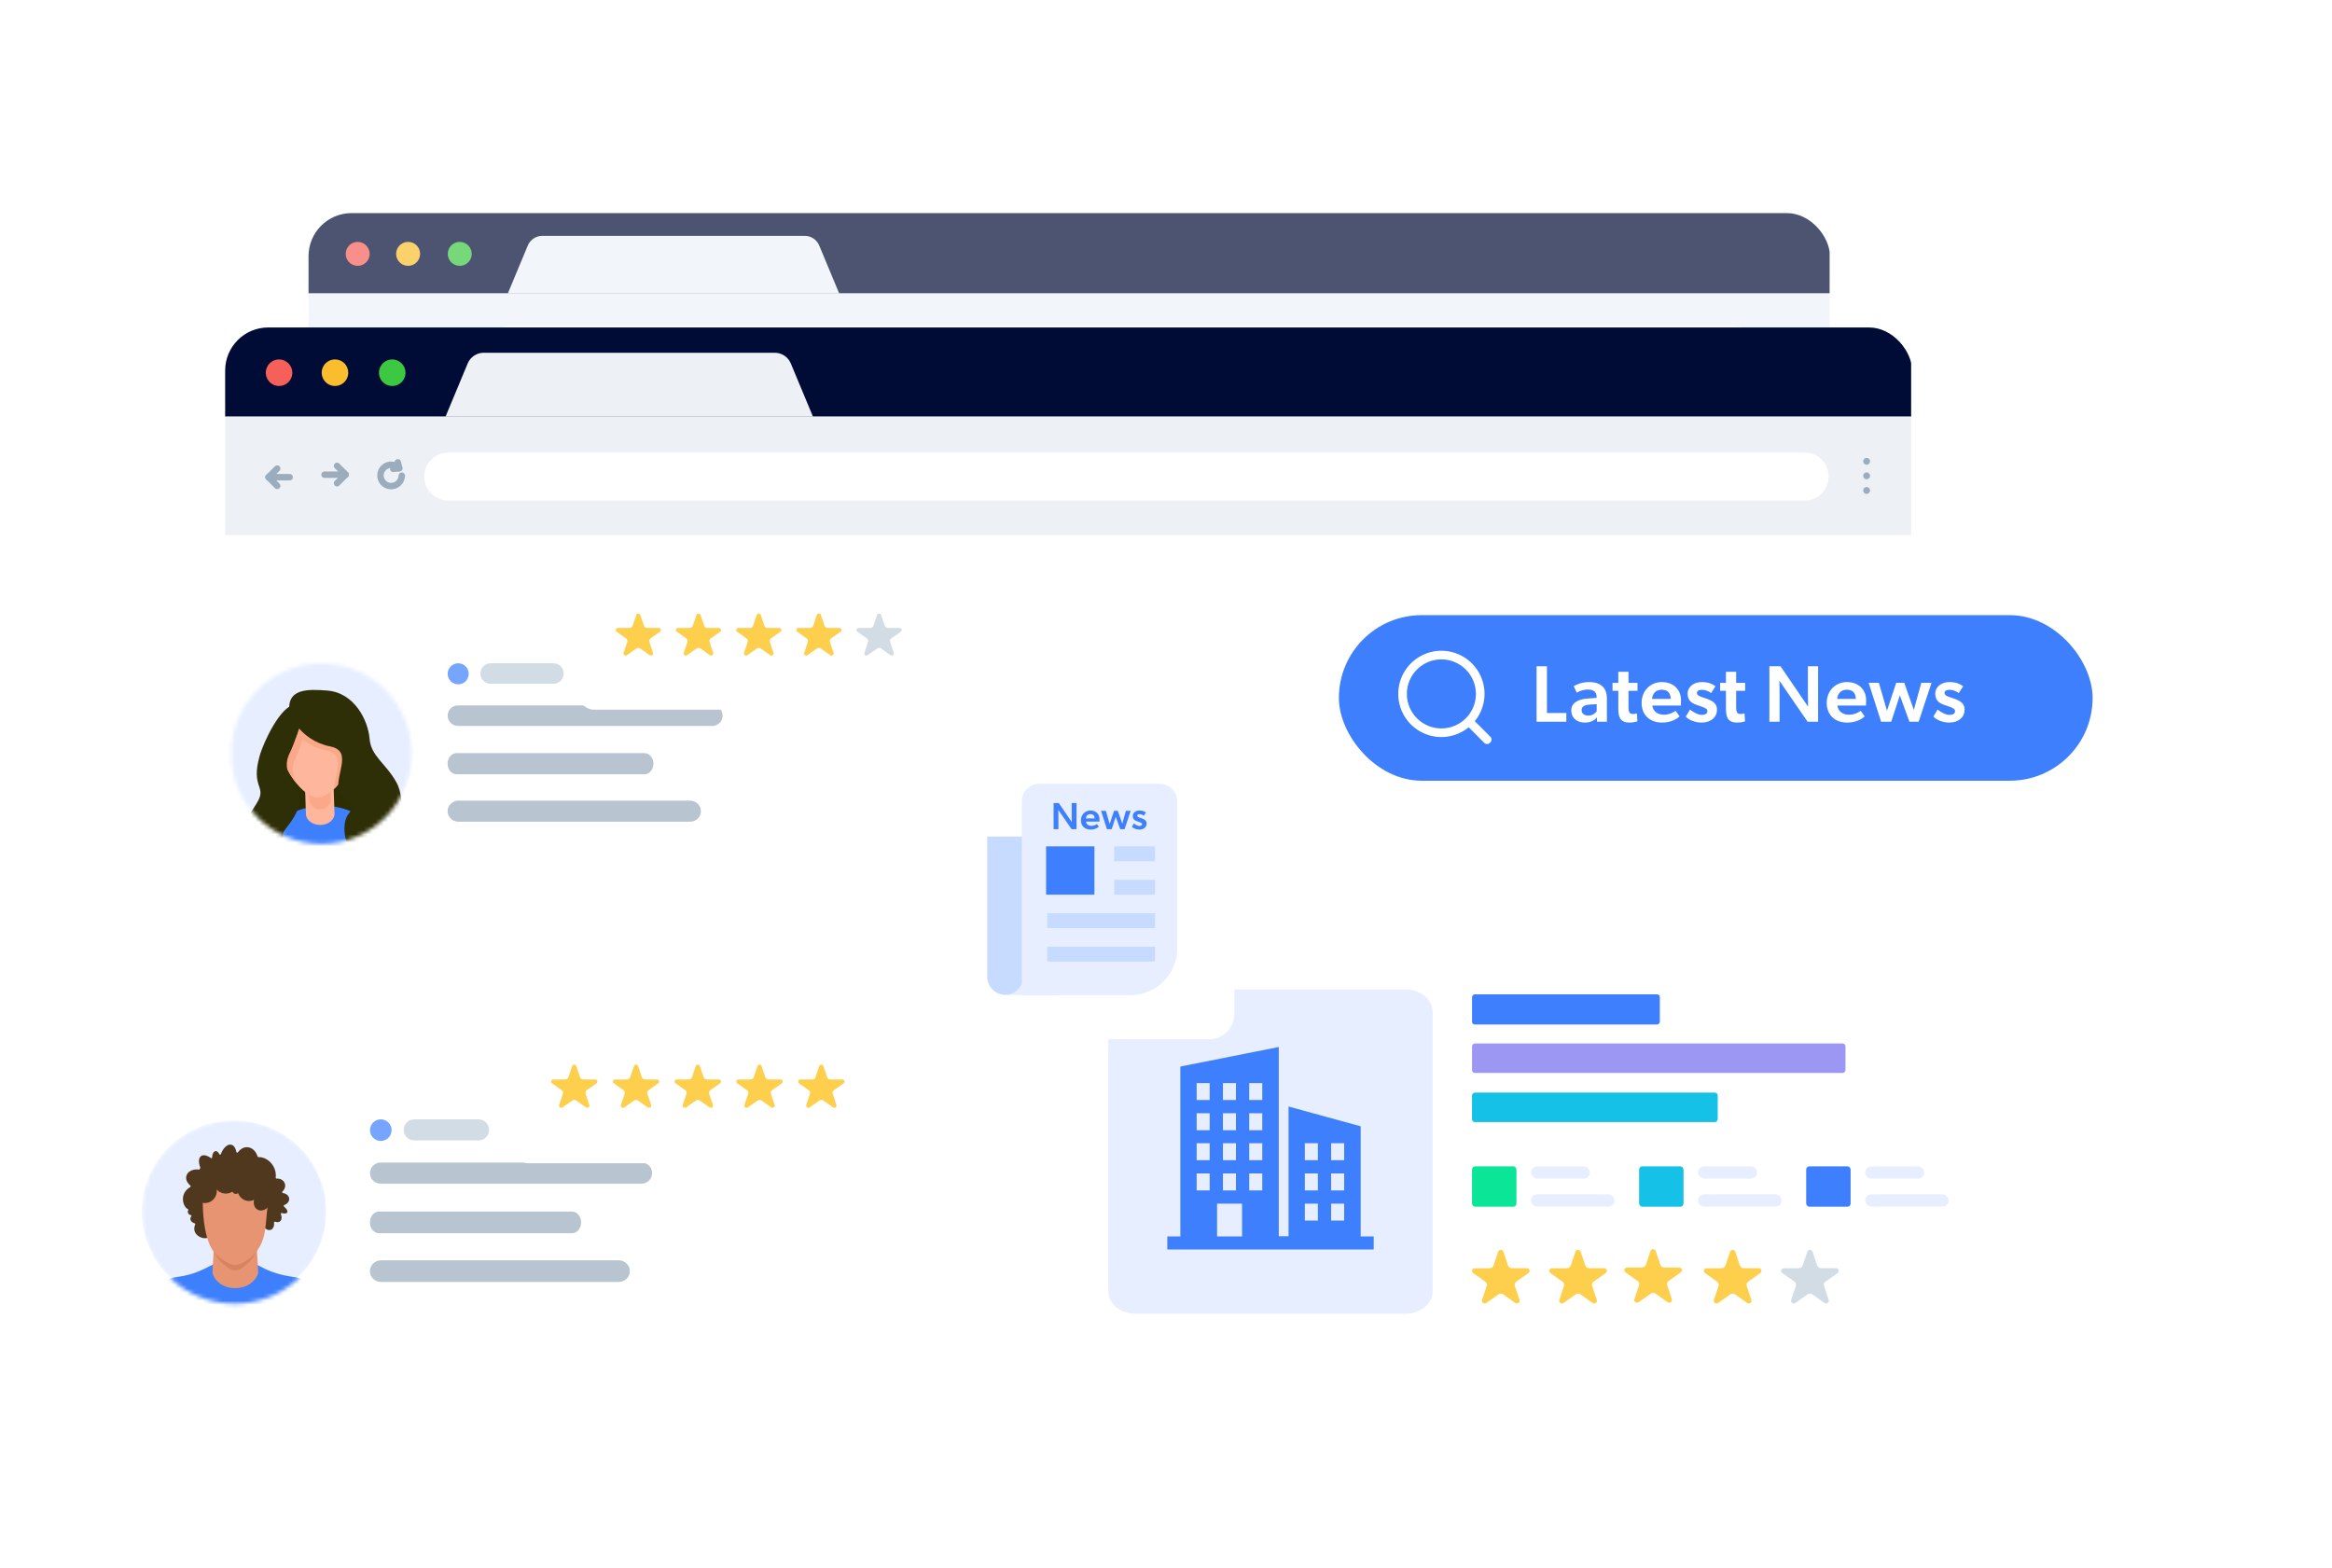 <svg width="580" height="390" viewBox="0 0 580 390" fill="none" xmlns="http://www.w3.org/2000/svg">
<g filter="url(#filter0_dd_10423_8677)">
<path d="M303.387 207H228.536C224.374 207 221 210.374 221 214.536V289.387C221 293.549 224.374 296.923 228.536 296.923H303.387C307.549 296.923 310.923 293.549 310.923 289.387V214.536C310.923 210.374 307.549 207 303.387 207Z" fill="white"/>
<g clip-path="url(#clip0_10423_8677)">
<path fill-rule="evenodd" clip-rule="evenodd" d="M288.337 231.727C287.584 230.973 286.563 230.551 285.498 230.551H283.893C283.679 230.551 283.475 230.637 283.324 230.785C283.174 230.936 283.09 231.14 283.09 231.354V232.157C283.09 233.044 282.37 233.763 281.484 233.763C280.598 233.763 279.878 233.044 279.878 232.157V228.946C279.878 228.059 279.159 227.34 278.273 227.34C277.386 227.34 276.667 228.059 276.667 228.946V230.551H269.441C269.227 230.551 269.023 230.637 268.872 230.785C268.722 230.936 268.638 231.14 268.638 231.354V232.157C268.638 233.044 267.919 233.763 267.032 233.763C266.146 233.763 265.426 233.044 265.426 232.157V228.946C265.426 228.059 264.707 227.34 263.821 227.34C262.934 227.34 262.215 228.059 262.215 228.946V230.551H254.989C254.775 230.551 254.571 230.637 254.42 230.785C254.27 230.936 254.186 231.14 254.186 231.354V232.157C254.186 233.044 253.467 233.763 252.58 233.763C251.694 233.763 250.974 233.044 250.974 232.157V228.946C250.974 228.059 250.255 227.34 249.369 227.34C248.482 227.34 247.763 228.059 247.763 228.946V230.551H245.354C244.29 230.551 243.269 230.973 242.515 231.727C241.762 232.48 241.34 233.501 241.34 234.566V271.498C241.34 272.563 241.762 273.584 242.515 274.337C243.269 275.091 244.29 275.513 245.354 275.513H285.498C286.563 275.513 287.584 275.091 288.337 274.337C289.091 273.584 289.513 272.563 289.513 271.498V234.566C289.513 233.501 289.091 232.48 288.337 231.727ZM286.301 270.667C286.301 270.881 286.216 271.085 286.067 271.236C285.917 271.386 285.712 271.47 285.498 271.47H245.354C245.14 271.47 244.937 271.385 244.785 271.236C244.636 271.086 244.551 270.881 244.551 270.667V242.566H286.301V270.667Z" fill="#D4D0FF"/>
<path d="M268.638 258.328H262.215C261.328 258.328 260.609 259.047 260.609 259.934V266.357C260.609 267.244 261.328 267.963 262.215 267.963H268.638C269.525 267.963 270.244 267.244 270.244 266.357V259.934C270.244 259.047 269.525 258.328 268.638 258.328Z" fill="#D4D0FF"/>
<path d="M281.486 258.328H275.063C274.176 258.328 273.457 259.047 273.457 259.934V266.357C273.457 267.244 274.176 267.963 275.063 267.963H281.486C282.373 267.963 283.092 267.244 283.092 266.357V259.934C283.092 259.047 282.373 258.328 281.486 258.328Z" fill="#9D97F4"/>
<path d="M255.791 258.328H249.367C248.481 258.328 247.762 259.047 247.762 259.934V266.357C247.762 267.244 248.481 267.963 249.367 267.963H255.791C256.677 267.963 257.396 267.244 257.396 266.357V259.934C257.396 259.047 256.677 258.328 255.791 258.328Z" fill="#D4D0FF"/>
<path d="M268.638 245.48H262.215C261.328 245.48 260.609 246.199 260.609 247.086V253.509C260.609 254.396 261.328 255.115 262.215 255.115H268.638C269.525 255.115 270.244 254.396 270.244 253.509V247.086C270.244 246.199 269.525 245.48 268.638 245.48Z" fill="#D4D0FF"/>
<path d="M281.486 245.48H275.063C274.176 245.48 273.457 246.199 273.457 247.086V253.509C273.457 254.396 274.176 255.115 275.063 255.115H281.486C282.373 255.115 283.092 254.396 283.092 253.509V247.086C283.092 246.199 282.373 245.48 281.486 245.48Z" fill="#D4D0FF"/>
<path d="M255.791 245.48H249.367C248.481 245.48 247.762 246.199 247.762 247.086V253.509C247.762 254.396 248.481 255.115 249.367 255.115H255.791C256.677 255.115 257.396 254.396 257.396 253.509V247.086C257.396 246.199 256.677 245.48 255.791 245.48Z" fill="#9D97F4"/>
<path fill-rule="evenodd" clip-rule="evenodd" d="M257.043 248.327L252.763 253.35C252.572 253.574 252.292 253.703 251.998 253.703C251.704 253.703 251.424 253.574 251.233 253.35L248.969 250.693L250.499 249.389L251.998 251.149L255.513 247.023L257.043 248.327Z" fill="white"/>
<path fill-rule="evenodd" clip-rule="evenodd" d="M282.601 261.403L278.321 266.426C278.131 266.65 277.851 266.779 277.557 266.779C277.262 266.779 276.983 266.65 276.792 266.426L274.527 263.769L276.057 262.465L277.557 264.225L281.071 260.1L282.601 261.403Z" fill="white"/>
</g>
</g>
<g filter="url(#filter1_d_10423_8677)">
<g opacity="0.7">
<g clip-path="url(#clip1_10423_8677)">
<path d="M462.237 52.141H89.754C88.103 52.141 86.766 53.401 86.766 54.955V265.418C86.766 266.972 88.103 268.233 89.754 268.233H462.237C463.888 268.233 465.226 266.972 465.226 265.418V54.955C465.226 53.401 463.888 52.141 462.237 52.141Z" fill="white"/>
<path d="M465.051 39H86.738V58.988H465.051V39Z" fill="#000C36"/>
<path d="M101.944 49.132C101.945 49.721 101.772 50.298 101.445 50.788C101.119 51.279 100.654 51.662 100.109 51.888C99.565 52.115 98.966 52.175 98.387 52.06C97.809 51.947 97.277 51.663 96.86 51.247C96.442 50.831 96.158 50.301 96.042 49.723C95.927 49.145 95.985 48.546 96.21 48.002C96.436 47.457 96.818 46.992 97.308 46.664C97.798 46.337 98.374 46.162 98.964 46.162C99.751 46.168 100.505 46.482 101.062 47.038C101.62 47.593 101.936 48.346 101.944 49.132Z" fill="#F66058"/>
<path d="M114.483 49.132C114.484 49.722 114.311 50.298 113.984 50.789C113.657 51.28 113.192 51.663 112.647 51.889C112.102 52.115 111.502 52.175 110.924 52.06C110.345 51.945 109.813 51.662 109.396 51.245C108.979 50.828 108.695 50.297 108.58 49.719C108.466 49.14 108.525 48.541 108.752 47.997C108.978 47.453 109.361 46.987 109.852 46.661C110.343 46.334 110.92 46.161 111.51 46.162C111.901 46.16 112.289 46.236 112.65 46.384C113.012 46.533 113.34 46.752 113.617 47.028C113.893 47.304 114.112 47.632 114.261 47.993C114.409 48.355 114.485 48.742 114.483 49.132Z" fill="#F9BD2E"/>
<path d="M127.327 49.132C127.328 49.721 127.155 50.298 126.828 50.788C126.501 51.279 126.037 51.662 125.492 51.888C124.948 52.115 124.349 52.175 123.77 52.06C123.192 51.947 122.66 51.663 122.242 51.247C121.825 50.831 121.541 50.301 121.425 49.723C121.309 49.145 121.368 48.546 121.593 48.002C121.819 47.457 122.201 46.992 122.691 46.664C123.181 46.337 123.757 46.162 124.347 46.162C125.134 46.168 125.888 46.482 126.445 47.038C127.003 47.593 127.319 48.346 127.327 49.132Z" fill="#3CC840"/>
<path d="M141.277 47.05C141.573 46.343 142.072 45.74 142.711 45.316C143.35 44.892 144.1 44.667 144.867 44.668H210.155C210.922 44.666 211.673 44.891 212.312 45.315C212.951 45.739 213.45 46.343 213.745 47.05L218.721 58.988H136.301L141.277 47.05Z" fill="#EDF1F6"/>
<path d="M465.051 58.988H86.738V85.541H465.051V58.988Z" fill="#EDF1F6"/>
<path d="M136.898 67.045H441.155C441.861 67.044 442.56 67.182 443.213 67.451C443.865 67.721 444.458 68.116 444.958 68.614C445.457 69.113 445.853 69.704 446.124 70.356C446.394 71.008 446.533 71.706 446.533 72.411C446.533 73.837 445.967 75.203 444.958 76.211C443.95 77.219 442.582 77.785 441.155 77.785H136.898C136.192 77.785 135.493 77.646 134.841 77.376C134.189 77.106 133.597 76.71 133.098 76.211C132.599 75.712 132.204 75.119 131.934 74.467C131.665 73.815 131.526 73.117 131.527 72.411C131.527 70.988 132.093 69.623 133.1 68.617C134.108 67.61 135.474 67.045 136.898 67.045Z" fill="white"/>
<path d="M101.336 72.562H96.59" stroke="#9BACBC" stroke-width="1.606" stroke-linecap="round" stroke-linejoin="round"/>
<path d="M98.54 74.499L96.602 72.562L98.54 70.625" stroke="#9BACBC" stroke-width="1.606" stroke-linecap="round" stroke-linejoin="round"/>
<path d="M109.164 71.996H113.91" stroke="#9BACBC" stroke-width="1.606" stroke-linecap="round" stroke-linejoin="round"/>
<path d="M111.969 70.022L113.907 71.966L111.969 73.903" stroke="#9BACBC" stroke-width="1.606" stroke-linecap="round" stroke-linejoin="round"/>
<path d="M455.065 69.764C454.913 69.764 454.764 69.719 454.638 69.634C454.511 69.549 454.413 69.429 454.355 69.288C454.297 69.148 454.282 68.993 454.312 68.844C454.342 68.695 454.416 68.558 454.524 68.451C454.633 68.344 454.77 68.271 454.92 68.242C455.069 68.214 455.224 68.23 455.364 68.289C455.504 68.348 455.624 68.448 455.707 68.575C455.791 68.702 455.835 68.851 455.833 69.003C455.832 69.206 455.75 69.399 455.606 69.541C455.462 69.684 455.268 69.764 455.065 69.764Z" fill="#9BACBC"/>
<path d="M455.065 73.022C454.913 73.022 454.764 72.976 454.638 72.892C454.511 72.807 454.413 72.687 454.355 72.546C454.297 72.405 454.282 72.251 454.312 72.102C454.342 71.953 454.416 71.816 454.524 71.709C454.633 71.602 454.77 71.529 454.92 71.5C455.069 71.471 455.224 71.488 455.364 71.547C455.504 71.606 455.624 71.706 455.707 71.833C455.791 71.96 455.835 72.109 455.833 72.261C455.832 72.463 455.75 72.657 455.606 72.799C455.462 72.942 455.268 73.022 455.065 73.022Z" fill="#9BACBC"/>
<path d="M455.065 76.299C454.913 76.299 454.765 76.254 454.638 76.17C454.512 76.085 454.414 75.965 454.355 75.825C454.297 75.685 454.282 75.531 454.312 75.382C454.341 75.233 454.414 75.096 454.522 74.989C454.629 74.881 454.766 74.808 454.915 74.778C455.064 74.749 455.219 74.764 455.359 74.822C455.5 74.88 455.62 74.979 455.704 75.105C455.788 75.231 455.833 75.379 455.833 75.531C455.833 75.735 455.753 75.93 455.608 76.074C455.464 76.218 455.269 76.299 455.065 76.299Z" fill="#9BACBC"/>
<path d="M125.597 69.225L125.956 70.566L124.57 70.681" stroke="#9BACBC" stroke-width="1.606" stroke-linecap="round" stroke-linejoin="round"/>
<path d="M126.495 72.219C126.48 72.69 126.328 73.146 126.057 73.532C125.786 73.919 125.406 74.218 124.965 74.389C124.524 74.561 124.042 74.597 123.58 74.495C123.118 74.392 122.696 74.155 122.369 73.813C122.042 73.471 121.824 73.04 121.743 72.574C121.661 72.108 121.72 71.629 121.911 71.196C122.103 70.764 122.418 70.398 122.818 70.145C123.218 69.891 123.684 69.763 124.157 69.774C124.63 69.786 125.089 69.937 125.476 70.21L125.77 70.425" stroke="#9BACBC" stroke-width="1.606" stroke-linecap="round"/>
<path d="M263.316 105.734H117.496C114.847 105.734 112.699 107.88 112.699 110.527V200.824C112.699 203.471 114.847 205.617 117.496 205.617H263.316C265.965 205.617 268.113 203.471 268.113 200.824V110.527C268.113 107.88 265.965 105.734 263.316 105.734Z" fill="#EDF1F6"/>
<path d="M434.285 105.734H288.464C285.815 105.734 283.668 107.88 283.668 110.527V200.824C283.668 203.471 285.815 205.617 288.464 205.617H434.285C436.934 205.617 439.081 203.471 439.081 200.824V110.527C439.081 107.88 436.934 105.734 434.285 105.734Z" fill="#EDF1F6"/>
<path d="M434.48 219.795H117.387C114.735 219.795 112.586 221.83 112.586 224.34V268.222H439.281V224.34C439.281 221.83 437.132 219.795 434.48 219.795Z" fill="#EDF1F6"/>
</g>
</g>
<g clip-path="url(#clip2_10423_8677)">
<path d="M482.204 82.031H69.192C67.362 82.031 65.879 83.43 65.879 85.155V318.701C65.879 320.426 67.362 321.825 69.192 321.825H482.204C484.034 321.825 485.517 320.426 485.517 318.701V85.155C485.517 83.43 484.034 82.031 482.204 82.031Z" fill="white"/>
<path d="M184.142 180.304C184.027 180.304 183.915 180.274 183.819 180.216C183.724 180.159 183.65 180.077 183.606 179.981C183.562 179.886 183.551 179.781 183.574 179.679C183.597 179.578 183.653 179.485 183.734 179.413C183.816 179.34 183.919 179.291 184.032 179.271C184.145 179.252 184.262 179.263 184.367 179.303C184.473 179.343 184.563 179.411 184.626 179.497C184.689 179.583 184.722 179.684 184.721 179.788C184.72 179.925 184.658 180.057 184.55 180.153C184.441 180.25 184.295 180.304 184.142 180.304Z" fill="#D2DCE4"/>
<path d="M184.142 181.933C184.027 181.933 183.915 181.902 183.819 181.845C183.724 181.787 183.65 181.706 183.606 181.61C183.562 181.515 183.551 181.41 183.574 181.308C183.597 181.207 183.653 181.114 183.734 181.042C183.816 180.969 183.919 180.92 184.032 180.9C184.145 180.88 184.262 180.892 184.367 180.932C184.473 180.972 184.563 181.039 184.626 181.126C184.689 181.212 184.722 181.313 184.721 181.417C184.72 181.554 184.658 181.685 184.55 181.782C184.441 181.879 184.295 181.933 184.142 181.933Z" fill="#D2DCE4"/>
<path d="M184.142 183.56C184.027 183.56 183.915 183.529 183.82 183.472C183.725 183.415 183.65 183.334 183.607 183.238C183.563 183.143 183.551 183.038 183.574 182.937C183.596 182.836 183.651 182.743 183.732 182.67C183.813 182.597 183.916 182.548 184.029 182.528C184.141 182.507 184.258 182.518 184.364 182.557C184.469 182.597 184.56 182.664 184.624 182.749C184.687 182.835 184.721 182.936 184.721 183.039C184.721 183.177 184.66 183.31 184.551 183.407C184.443 183.505 184.295 183.56 184.142 183.56Z" fill="#D2DCE4"/>
<path d="M485.327 67.449H65.852V89.629H485.327V67.449Z" fill="#000C36"/>
<path d="M82.713 78.691C82.715 79.344 82.522 79.984 82.16 80.528C81.798 81.073 81.283 81.497 80.679 81.749C80.076 82 79.411 82.067 78.77 81.94C78.128 81.813 77.539 81.499 77.076 81.037C76.613 80.576 76.298 79.987 76.169 79.346C76.041 78.705 76.106 78.04 76.356 77.436C76.606 76.832 77.029 76.315 77.573 75.952C78.117 75.588 78.756 75.394 79.409 75.394C80.282 75.401 81.118 75.75 81.736 76.366C82.354 76.983 82.705 77.818 82.713 78.691Z" fill="#F66058"/>
<path d="M96.616 78.691C96.617 79.345 96.425 79.985 96.062 80.529C95.7 81.074 95.184 81.498 94.58 81.749C93.976 82.001 93.311 82.067 92.669 81.939C92.028 81.812 91.438 81.497 90.975 81.035C90.513 80.572 90.198 79.983 90.071 79.341C89.944 78.7 90.01 78.034 90.261 77.43C90.512 76.826 90.937 76.311 91.481 75.948C92.026 75.586 92.666 75.393 93.32 75.395C93.753 75.392 94.183 75.476 94.584 75.641C94.984 75.806 95.349 76.049 95.655 76.355C95.962 76.662 96.204 77.026 96.369 77.427C96.534 77.828 96.618 78.257 96.616 78.691Z" fill="#F9BD2E"/>
<path d="M110.858 78.691C110.859 79.344 110.667 79.984 110.305 80.528C109.943 81.073 109.427 81.497 108.824 81.749C108.22 82 107.556 82.067 106.914 81.94C106.273 81.813 105.683 81.499 105.221 81.037C104.758 80.576 104.442 79.987 104.314 79.346C104.186 78.705 104.251 78.04 104.501 77.436C104.751 76.832 105.174 76.315 105.718 75.952C106.261 75.588 106.9 75.394 107.554 75.394C108.427 75.401 109.262 75.75 109.881 76.366C110.499 76.983 110.85 77.818 110.858 78.691Z" fill="#3CC840"/>
<path d="M126.326 76.381C126.654 75.597 127.208 74.928 127.916 74.457C128.624 73.987 129.456 73.737 130.306 73.738H202.699C203.55 73.736 204.382 73.985 205.09 74.456C205.799 74.926 206.352 75.597 206.68 76.381L212.197 89.629H120.809L126.326 76.381Z" fill="#EDF1F6"/>
<path d="M485.327 89.629H65.852V119.094H485.327V89.629Z" fill="#EDF1F6"/>
<path d="M121.471 98.57H458.833C459.616 98.569 460.391 98.722 461.114 99.021C461.838 99.32 462.495 99.759 463.049 100.312C463.603 100.865 464.042 101.522 464.342 102.245C464.642 102.968 464.796 103.743 464.796 104.525C464.796 106.107 464.168 107.624 463.049 108.742C461.931 109.86 460.414 110.488 458.833 110.488H121.471C120.688 110.488 119.913 110.334 119.19 110.034C118.467 109.735 117.81 109.295 117.257 108.741C116.704 108.188 116.265 107.53 115.967 106.807C115.668 106.083 115.515 105.308 115.516 104.525C115.516 102.946 116.143 101.431 117.26 100.315C118.377 99.198 119.891 98.57 121.471 98.57Z" fill="white"/>
<path d="M82.036 104.691H76.773" stroke="#9BACBC" stroke-width="1.606" stroke-linecap="round" stroke-linejoin="round"/>
<path d="M78.939 106.84L76.789 104.691L78.939 102.541" stroke="#9BACBC" stroke-width="1.606" stroke-linecap="round" stroke-linejoin="round"/>
<path d="M90.715 104.064H95.977" stroke="#9BACBC" stroke-width="1.606" stroke-linecap="round" stroke-linejoin="round"/>
<path d="M93.828 101.875L95.978 104.032L93.828 106.182" stroke="#9BACBC" stroke-width="1.606" stroke-linecap="round" stroke-linejoin="round"/>
<path d="M474.254 101.588C474.085 101.588 473.92 101.538 473.78 101.444C473.64 101.35 473.531 101.217 473.466 101.061C473.402 100.905 473.386 100.733 473.419 100.567C473.453 100.402 473.535 100.25 473.655 100.131C473.775 100.013 473.927 99.932 474.093 99.9C474.259 99.868 474.43 99.886 474.586 99.952C474.741 100.018 474.874 100.128 474.966 100.269C475.059 100.41 475.108 100.576 475.106 100.745C475.104 100.969 475.013 101.184 474.854 101.342C474.694 101.5 474.479 101.588 474.254 101.588Z" fill="#9BACBC"/>
<path d="M474.254 105.202C474.085 105.202 473.92 105.152 473.78 105.058C473.64 104.964 473.531 104.83 473.466 104.674C473.402 104.518 473.386 104.346 473.419 104.181C473.453 104.015 473.535 103.864 473.655 103.745C473.775 103.626 473.927 103.545 474.093 103.513C474.259 103.481 474.43 103.5 474.586 103.565C474.741 103.631 474.874 103.741 474.966 103.882C475.059 104.024 475.108 104.189 475.106 104.358C475.104 104.582 475.013 104.797 474.854 104.955C474.694 105.113 474.479 105.202 474.254 105.202Z" fill="#9BACBC"/>
<path d="M474.254 108.838C474.086 108.838 473.921 108.789 473.781 108.695C473.641 108.601 473.532 108.468 473.467 108.313C473.403 108.157 473.386 107.986 473.419 107.82C473.452 107.655 473.533 107.503 473.652 107.384C473.771 107.265 473.923 107.184 474.088 107.151C474.253 107.118 474.425 107.135 474.58 107.2C474.736 107.264 474.869 107.373 474.963 107.513C475.056 107.653 475.106 107.818 475.106 107.987C475.106 108.213 475.016 108.429 474.857 108.589C474.697 108.749 474.48 108.838 474.254 108.838Z" fill="#9BACBC"/>
<path d="M108.939 100.99L109.337 102.479L107.801 102.606" stroke="#9BACBC" stroke-width="1.606" stroke-linecap="round" stroke-linejoin="round"/>
<path d="M109.934 104.311C109.917 104.834 109.748 105.34 109.449 105.768C109.148 106.198 108.726 106.529 108.237 106.72C107.748 106.91 107.214 106.951 106.701 106.837C106.189 106.723 105.722 106.46 105.359 106.08C104.997 105.701 104.755 105.223 104.665 104.706C104.574 104.189 104.639 103.657 104.851 103.177C105.064 102.697 105.414 102.29 105.857 102.01C106.3 101.729 106.817 101.586 107.341 101.598C107.866 101.611 108.375 101.78 108.804 102.082L109.13 102.321" stroke="#9BACBC" stroke-width="1.606" stroke-linecap="round"/>
<line x1="84.739" y1="130.894" x2="110.695" y2="130.894" stroke="white" stroke-width="9.635" stroke-linecap="round"/>
<line x1="425.747" y1="130.894" x2="451.703" y2="130.894" stroke="white" stroke-width="9.635" stroke-linecap="round"/>
<line x1="195.165" y1="131.376" x2="225.403" y2="131.376" stroke="white" stroke-width="5.353" stroke-linecap="round"/>
<line x1="239.032" y1="131.376" x2="269.27" y2="131.376" stroke="white" stroke-width="5.353" stroke-linecap="round"/>
<line x1="282.899" y1="131.376" x2="313.137" y2="131.376" stroke="white" stroke-width="5.353" stroke-linecap="round"/>
<line x1="326.766" y1="131.376" x2="357.004" y2="131.376" stroke="white" stroke-width="5.353" stroke-linecap="round"/>
</g>
</g>
<rect x="333" y="153" width="187.461" height="41.176" rx="20.588" fill="#3D7FFC"/>
<path d="M358.495 183.319C356.372 183.319 354.297 182.69 352.532 181.511C350.767 180.331 349.391 178.655 348.579 176.694C347.766 174.733 347.554 172.575 347.968 170.493C348.382 168.411 349.404 166.498 350.905 164.997C352.406 163.496 354.319 162.474 356.401 162.06C358.483 161.646 360.641 161.858 362.602 162.671C364.563 163.483 366.239 164.859 367.419 166.624C368.598 168.389 369.228 170.464 369.228 172.586C369.224 175.432 368.092 178.16 366.08 180.172C364.068 182.184 361.34 183.316 358.495 183.319ZM358.495 164C356.796 164 355.136 164.504 353.724 165.447C352.312 166.391 351.212 167.732 350.562 169.301C349.912 170.87 349.742 172.596 350.073 174.262C350.405 175.927 351.222 177.457 352.423 178.658C353.624 179.859 355.154 180.676 356.82 181.008C358.485 181.339 360.212 181.169 361.781 180.519C363.349 179.869 364.69 178.769 365.634 177.357C366.577 175.945 367.081 174.285 367.081 172.586C367.078 170.31 366.173 168.128 364.563 166.518C362.953 164.908 360.771 164.003 358.495 164Z" fill="white"/>
<path d="M364.99 178.972L364.887 179.076C364.496 179.467 364.496 180.1 364.887 180.49L369.154 184.757C369.544 185.148 370.177 185.148 370.568 184.757L370.671 184.653C371.062 184.263 371.062 183.63 370.671 183.239L366.405 178.972C366.014 178.582 365.381 178.582 364.99 178.972Z" fill="white"/>
<path d="M382.166 165.702H384.746V177.342H389.566V179.502H382.166V165.702ZM397.161 178.382C396.761 179.082 395.641 179.722 394.201 179.722C392.321 179.722 390.801 178.702 390.801 176.682C390.801 174.662 392.781 173.882 394.781 173.742L397.101 173.582V173.322C397.101 172.082 396.281 171.502 394.941 171.502C393.661 171.502 392.601 171.982 392.181 172.302L391.401 170.662C392.141 170.222 393.501 169.642 395.181 169.642C396.901 169.642 397.881 170.082 398.601 170.762C399.301 171.442 399.661 172.322 399.661 173.962V179.502H397.201L397.161 178.382ZM395.381 175.242C394.021 175.322 393.361 175.782 393.361 176.602C393.361 177.422 393.981 177.982 395.041 177.982C396.041 177.982 396.781 177.402 397.121 176.922V175.142L395.381 175.242ZM405.033 175.742C405.033 177.222 405.293 177.582 406.193 177.582C406.713 177.582 407.113 177.422 407.113 177.422L407.253 179.402C407.133 179.442 406.373 179.722 405.293 179.722C403.313 179.722 402.493 178.822 402.493 176.302V171.822H401.053V169.842H402.493V167.082H405.033V169.842H407.273V171.822H405.033V175.742ZM410.933 175.482C411.173 177.022 412.353 177.762 413.813 177.762C415.113 177.762 416.273 177.182 416.733 176.782L417.733 178.162C417.193 178.722 415.733 179.722 413.373 179.722C410.453 179.722 408.293 177.942 408.293 174.822C408.293 171.722 410.553 169.642 413.313 169.642C416.293 169.642 418.093 171.602 418.093 174.182C418.093 174.682 418.053 175.482 418.053 175.482H410.933ZM413.293 171.542C411.773 171.542 410.973 172.602 410.893 173.822H415.533C415.493 172.762 415.093 171.542 413.293 171.542ZM425.573 172.382C425.013 171.962 424.193 171.562 423.313 171.562C422.473 171.562 422.053 171.882 422.053 172.342C422.053 172.762 422.373 173.102 423.453 173.442L424.133 173.662C426.273 174.362 427.033 175.122 427.033 176.522C427.033 178.362 425.573 179.722 423.193 179.722C421.713 179.722 420.053 179.122 419.273 178.222L420.313 176.482C421.452 177.362 422.433 177.802 423.253 177.802C424.213 177.802 424.653 177.442 424.653 176.882C424.653 176.382 424.273 176.102 423.033 175.682L421.913 175.302C420.473 174.822 419.733 173.962 419.733 172.542C419.733 170.782 421.333 169.642 423.193 169.642C424.913 169.642 425.873 170.102 426.673 170.682L425.573 172.382ZM431.805 175.742C431.805 177.222 432.065 177.582 432.965 177.582C433.485 177.582 433.885 177.422 433.885 177.422L434.025 179.402C433.905 179.442 433.145 179.722 432.065 179.722C430.085 179.722 429.265 178.822 429.265 176.302V171.822H427.825V169.842H429.265V167.082H431.805V169.842H434.045V171.822H431.805V175.742ZM442.57 169.322C442.57 169.322 442.61 171.082 442.61 172.722V179.502H440.07V165.702H442.83L449.69 175.762C449.69 175.762 449.65 174.142 449.65 172.502V165.702H452.19V179.502H449.57L442.57 169.322ZM456.972 175.482C457.212 177.022 458.392 177.762 459.852 177.762C461.152 177.762 462.312 177.182 462.772 176.782L463.772 178.162C463.232 178.722 461.772 179.722 459.412 179.722C456.492 179.722 454.332 177.942 454.332 174.822C454.332 171.722 456.592 169.642 459.352 169.642C462.332 169.642 464.132 171.602 464.132 174.182C464.132 174.682 464.092 175.482 464.092 175.482H456.972ZM459.332 171.542C457.812 171.542 457.012 172.602 456.932 173.822H461.572C461.532 172.762 461.132 171.542 459.332 171.542ZM472.516 172.942L470.376 179.502H467.856L464.756 169.822H467.296L469.316 176.762L471.616 169.822H473.616L475.996 176.582L477.856 169.822H480.396L477.196 179.502H474.896L472.516 172.942ZM487.163 172.382C486.603 171.962 485.783 171.562 484.903 171.562C484.063 171.562 483.643 171.882 483.643 172.342C483.643 172.762 483.963 173.102 485.043 173.442L485.723 173.662C487.863 174.362 488.623 175.122 488.623 176.522C488.623 178.362 487.163 179.722 484.783 179.722C483.303 179.722 481.643 179.122 480.863 178.222L481.903 176.482C483.043 177.362 484.023 177.802 484.843 177.802C485.803 177.802 486.243 177.442 486.243 176.882C486.243 176.382 485.863 176.102 484.623 175.682L483.503 175.302C482.063 174.822 481.323 173.962 481.323 172.542C481.323 170.782 482.923 169.642 484.783 169.642C486.503 169.642 487.463 170.102 488.263 170.682L487.163 172.382Z" fill="white"/>
<g filter="url(#filter2_dd_10423_8677)">
<rect x="47" y="154.502" width="143.619" height="62.834" rx="6.51" fill="white"/>
</g>
<path d="M137.648 164.971H122.048C120.639 164.971 119.496 166.113 119.496 167.523C119.496 168.932 120.639 170.074 122.048 170.074H137.648C139.057 170.074 140.2 168.932 140.2 167.523C140.2 166.113 139.057 164.971 137.648 164.971Z" fill="#D2DCE4"/>
<path d="M177.165 175.447L113.892 175.448C112.482 175.448 111.34 176.591 111.34 178C111.34 179.409 112.482 180.552 113.892 180.552L177.165 180.551C178.575 180.551 179.717 179.408 179.717 177.999C179.717 176.59 178.575 175.447 177.165 175.447Z" fill="#B8C4D0"/>
<path d="M160.304 187.318H113.531C112.31 187.318 111.32 188.494 111.32 189.944C111.32 191.394 112.31 192.569 113.531 192.569H160.304C161.525 192.569 162.515 191.394 162.515 189.944C162.515 188.494 161.525 187.318 160.304 187.318Z" fill="#B8C4D0"/>
<path d="M171.608 199.133H114.041C112.538 199.133 111.32 200.308 111.32 201.758C111.32 203.208 112.538 204.384 114.041 204.384H171.608C173.11 204.384 174.329 203.208 174.329 201.758C174.329 200.308 173.11 199.133 171.608 199.133Z" fill="#B8C4D0"/>
<circle cx="113.958" cy="167.589" r="2.618" fill="#76A5FF"/>
<mask id="mask0_10423_8677" style="mask-type:alpha" maskUnits="userSpaceOnUse" x="57" y="165" width="46" height="45">
<circle cx="79.952" cy="187.444" r="22.441" fill="#C4C4C4"/>
</mask>
<g mask="url(#mask0_10423_8677)">
<path d="M79.374 210.21C92.356 210.21 102.88 199.688 102.88 186.708C102.88 173.727 92.356 163.205 79.374 163.205C66.391 163.205 55.867 173.727 55.867 186.708C55.867 199.688 66.391 210.21 79.374 210.21Z" fill="#E6EEFF"/>
<path d="M70.996 203.044C73.127 203.044 74.855 200.544 74.855 197.46C74.855 194.375 73.127 191.875 70.996 191.875C68.864 191.875 67.137 194.375 67.137 197.46C67.137 200.544 68.864 203.044 70.996 203.044Z" fill="#FEB79C"/>
<path d="M68.278 206.662L91.942 205.341C91.942 205.341 95.552 195.48 94.741 194.826C93.917 194.172 80.273 186.939 80.273 186.939L66.957 187.266L68.278 206.662Z" fill="#2C2D00"/>
<path d="M80.446 229.662C89.34 229.662 96.549 223.115 96.549 215.04C96.549 206.964 89.34 200.418 80.446 200.418C71.553 200.418 64.344 206.964 64.344 215.04C64.344 223.115 71.553 229.662 80.446 229.662Z" fill="#3D7FFC"/>
<path d="M79.638 205.182C77.715 205.182 76.135 203.974 76.084 202.471L75.861 195.56C75.809 194.03 77.371 192.742 79.329 192.715C81.303 192.688 82.934 193.896 82.969 195.426L83.192 202.337C83.243 203.867 81.681 205.155 79.724 205.182C79.707 205.182 79.672 205.182 79.638 205.182Z" fill="#FEB79C"/>
<path d="M79.393 192.452C78.124 192.478 77.078 193.394 76.816 194.584L76.921 198.678C76.96 200.155 78.164 201.319 79.629 201.319C79.655 201.319 79.668 201.319 79.694 201.319C80.963 201.293 82.01 200.378 82.271 199.188L82.166 195.094C82.127 193.59 80.898 192.413 79.393 192.452Z" fill="#FAA887"/>
<path d="M87.839 185.3C87.839 191.421 82.908 198.365 78.84 198.365C75.752 198.365 69.84 191.434 69.84 185.3C69.84 179.179 73.869 174.209 78.84 174.209C83.81 174.209 87.839 179.179 87.839 185.3Z" fill="#FEB79C"/>
<path d="M74.641 176.417C73.803 176.509 72.901 177.136 72.011 178.065C70.651 180.001 69.84 182.525 69.84 185.297C69.84 188.659 71.619 192.255 73.738 194.832C72.77 192.831 72.325 190.817 73.542 188.384C74.641 186.174 76.249 181.23 76.249 181.23C76.249 181.23 77.976 176.051 74.641 176.417Z" fill="#FAA887"/>
<path d="M78.836 174.209C75.723 174.209 72.989 176.158 71.367 179.114C72.191 180.866 74.886 185.378 81.178 186.66C86.201 187.68 83.205 192.375 83.127 196.194C85.73 193.657 87.836 189.302 87.836 185.3C87.836 179.179 83.807 174.209 78.836 174.209Z" fill="#FAA887"/>
<path d="M72.073 177.413C72.073 177.413 74.323 184.07 82.184 185.666C88.228 186.895 82.681 193.435 84.526 197.371C85.899 200.301 88.96 199.595 86.619 202.551C84.277 205.506 86.121 215.485 93.146 213.275C100.17 211.052 101.282 199.346 98.575 194.546C95.867 189.733 92.283 188.138 91.916 183.704C91.55 179.27 88.214 172.247 81.321 171.75C76.952 171.436 70.961 171.005 72.073 177.413Z" fill="#2E2F06"/>
<path d="M74.775 180.117C74.775 180.117 73.166 185.06 72.067 187.271C70.223 190.972 72.185 193.679 74.043 196.884C75.403 199.238 73.689 202.377 72.682 203.907C70.838 206.745 69.229 207.36 71.322 209.57C73.415 211.793 61.459 220.046 60.229 212.526C58.999 205.005 62.571 202.416 64.297 198.963C66.024 195.51 62.453 195.641 64.546 188.121C65.631 184.236 69.844 175.67 73.179 175.304C76.502 174.937 74.775 180.117 74.775 180.117Z" fill="#2E2F06"/>
</g>
<g filter="url(#filter3_dd_10423_8677)">
<rect x="143.637" y="145" width="89.363" height="25.668" rx="4.05" fill="white"/>
</g>
<path d="M163.9 156.186H160.919V156.18C160.754 156.178 160.593 156.129 160.459 156.039C160.325 155.948 160.224 155.822 160.17 155.676C160.161 155.654 160.153 155.631 160.147 155.608L159.272 152.994L159.25 152.929C159.213 152.83 159.142 152.745 159.049 152.686C158.956 152.627 158.845 152.598 158.733 152.602C158.62 152.606 158.512 152.644 158.424 152.71C158.336 152.775 158.273 152.865 158.244 152.966L157.359 155.598C157.359 155.6 157.359 155.601 157.359 155.603C157.352 155.63 157.343 155.657 157.332 155.684C157.277 155.828 157.176 155.953 157.042 156.042C156.908 156.131 156.748 156.18 156.583 156.181V156.187H153.599C153.469 156.208 153.352 156.271 153.268 156.366C153.184 156.46 153.139 156.579 153.141 156.702C153.14 156.782 153.159 156.86 153.195 156.932C153.232 157.003 153.285 157.066 153.351 157.116L153.376 157.134L155.693 158.777C155.803 158.85 155.892 158.948 155.954 159.06C156.015 159.173 156.047 159.298 156.046 159.424C156.046 159.483 156.039 159.541 156.025 159.599C156.015 159.643 156 159.686 155.982 159.727L155.103 162.355V162.365L155.096 162.384C155.082 162.432 155.075 162.482 155.075 162.533C155.073 162.6 155.085 162.667 155.111 162.729C155.137 162.792 155.175 162.85 155.225 162.898C155.275 162.947 155.334 162.986 155.4 163.013C155.466 163.04 155.537 163.054 155.609 163.056C155.703 163.056 155.795 163.032 155.875 162.987L155.969 162.923L158.269 161.298L158.319 161.262C158.447 161.179 158.598 161.134 158.753 161.133C158.908 161.132 159.06 161.174 159.19 161.254C159.218 161.271 159.245 161.29 159.27 161.31L161.557 162.929L161.622 162.976C161.706 163.025 161.803 163.05 161.902 163.05C161.974 163.048 162.045 163.033 162.111 163.006C162.177 162.979 162.236 162.94 162.286 162.891C162.335 162.843 162.374 162.785 162.4 162.723C162.426 162.66 162.438 162.594 162.436 162.527C162.436 162.474 162.428 162.422 162.411 162.371C162.411 162.364 162.406 162.355 162.404 162.346L161.522 159.709C161.507 159.675 161.495 159.64 161.487 159.604C161.45 159.46 161.456 159.309 161.506 159.168C161.556 159.027 161.646 158.902 161.768 158.806C161.787 158.791 161.808 158.777 161.828 158.763L164.12 157.142L164.189 157.092C164.249 157.042 164.297 156.981 164.329 156.913C164.361 156.845 164.378 156.771 164.377 156.696C164.377 156.572 164.329 156.451 164.241 156.358C164.154 156.264 164.033 156.203 163.9 156.186Z" fill="#FECE4D"/>
<path d="M178.874 156.186H175.893V156.18C175.727 156.178 175.566 156.129 175.432 156.039C175.298 155.948 175.198 155.822 175.144 155.676C175.135 155.654 175.127 155.631 175.12 155.608L174.246 152.994L174.223 152.929C174.186 152.83 174.115 152.745 174.022 152.686C173.929 152.627 173.818 152.598 173.705 152.602C173.593 152.606 173.485 152.644 173.397 152.71C173.309 152.775 173.246 152.865 173.217 152.966L172.332 155.598C172.332 155.6 172.332 155.601 172.332 155.603C172.325 155.63 172.316 155.657 172.305 155.684C172.25 155.828 172.149 155.953 172.015 156.042C171.881 156.131 171.721 156.18 171.556 156.181V156.187H168.572C168.442 156.208 168.324 156.271 168.24 156.366C168.156 156.46 168.111 156.579 168.113 156.702C168.113 156.781 168.131 156.86 168.168 156.932C168.204 157.003 168.258 157.066 168.324 157.116L168.348 157.134L170.665 158.777C170.801 158.869 170.905 158.996 170.964 159.143C171.023 159.29 171.035 159.449 170.997 159.602C170.987 159.646 170.973 159.689 170.954 159.731L170.076 162.359V162.368L170.069 162.387C170.055 162.436 170.048 162.486 170.048 162.537C170.046 162.604 170.058 162.67 170.083 162.733C170.109 162.795 170.148 162.853 170.198 162.902C170.247 162.95 170.307 162.989 170.373 163.016C170.439 163.043 170.51 163.058 170.582 163.059C170.676 163.059 170.767 163.036 170.848 162.991L170.941 162.927L173.241 161.302L173.292 161.265C173.42 161.183 173.571 161.138 173.726 161.137C173.881 161.135 174.033 161.177 174.162 161.257C174.191 161.274 174.218 161.293 174.243 161.314L176.53 162.933L176.594 162.979C176.678 163.028 176.776 163.054 176.875 163.053C176.947 163.051 177.018 163.037 177.084 163.01C177.149 162.982 177.209 162.943 177.258 162.895C177.308 162.846 177.347 162.789 177.372 162.726C177.398 162.664 177.41 162.597 177.408 162.53C177.409 162.478 177.401 162.426 177.384 162.375C177.384 162.367 177.379 162.358 177.376 162.35L176.493 159.713C176.479 159.678 176.467 159.643 176.459 159.607C176.443 159.545 176.434 159.482 176.434 159.419C176.433 159.303 176.46 159.188 176.512 159.082C176.565 158.977 176.641 158.884 176.737 158.809C176.756 158.793 176.777 158.779 176.797 158.766L179.089 157.145L179.158 157.094C179.218 157.045 179.266 156.984 179.298 156.915C179.33 156.847 179.346 156.773 179.346 156.699C179.347 156.575 179.3 156.454 179.213 156.36C179.126 156.265 179.006 156.204 178.874 156.186Z" fill="#FECE4D"/>
<path d="M193.858 156.186H190.877V156.18C190.711 156.178 190.551 156.129 190.417 156.039C190.283 155.948 190.182 155.822 190.128 155.676C190.119 155.654 190.111 155.631 190.105 155.608L189.23 152.994L189.207 152.929C189.17 152.83 189.099 152.745 189.006 152.686C188.913 152.627 188.802 152.598 188.69 152.602C188.577 152.606 188.469 152.644 188.381 152.71C188.293 152.775 188.23 152.865 188.201 152.966L187.316 155.598C187.316 155.598 187.316 155.599 187.316 155.603C187.309 155.63 187.3 155.657 187.289 155.684C187.234 155.828 187.133 155.953 186.999 156.042C186.865 156.131 186.705 156.18 186.54 156.181V156.187H183.556C183.426 156.208 183.309 156.271 183.225 156.366C183.141 156.46 183.096 156.579 183.098 156.702C183.097 156.782 183.115 156.86 183.152 156.932C183.188 157.004 183.242 157.067 183.308 157.116L183.333 157.134L185.65 158.777C185.786 158.869 185.89 158.996 185.949 159.143C186.008 159.29 186.019 159.449 185.982 159.602C185.972 159.646 185.957 159.689 185.939 159.731L185.06 162.359V162.368L185.054 162.387C185.039 162.436 185.032 162.486 185.032 162.537C185.03 162.604 185.042 162.67 185.068 162.733C185.094 162.795 185.132 162.853 185.182 162.902C185.232 162.95 185.291 162.989 185.357 163.016C185.423 163.043 185.494 163.058 185.566 163.059C185.66 163.059 185.752 163.036 185.832 162.991L185.926 162.927L188.226 161.302L188.276 161.265C188.404 161.183 188.555 161.138 188.71 161.137C188.865 161.135 189.017 161.177 189.147 161.257C189.175 161.274 189.202 161.293 189.227 161.314L191.514 162.933L191.579 162.979C191.663 163.028 191.76 163.054 191.859 163.053C191.931 163.051 192.002 163.037 192.068 163.01C192.134 162.982 192.193 162.943 192.243 162.895C192.292 162.846 192.331 162.789 192.357 162.726C192.383 162.664 192.395 162.597 192.393 162.53C192.393 162.478 192.385 162.426 192.369 162.375C192.369 162.367 192.363 162.358 192.361 162.35L191.479 159.713C191.464 159.678 191.452 159.643 191.444 159.607C191.428 159.545 191.42 159.482 191.42 159.419C191.419 159.303 191.445 159.188 191.498 159.082C191.55 158.977 191.626 158.884 191.722 158.809C191.742 158.793 191.762 158.779 191.783 158.766L194.074 157.145L194.145 157.094C194.204 157.045 194.252 156.984 194.284 156.915C194.316 156.847 194.333 156.773 194.332 156.699C194.333 156.574 194.286 156.454 194.198 156.359C194.111 156.265 193.991 156.203 193.858 156.186Z" fill="#FECE4D"/>
<path d="M208.815 156.186H205.834V156.18C205.669 156.178 205.508 156.129 205.374 156.039C205.24 155.948 205.139 155.822 205.085 155.676C205.076 155.654 205.068 155.631 205.062 155.608L204.187 152.994L204.164 152.929C204.127 152.83 204.056 152.745 203.963 152.686C203.87 152.627 203.759 152.598 203.647 152.602C203.534 152.606 203.426 152.644 203.338 152.71C203.25 152.775 203.187 152.865 203.159 152.966L202.273 155.598C202.273 155.6 202.273 155.601 202.273 155.603C202.266 155.63 202.257 155.657 202.246 155.684C202.191 155.828 202.09 155.953 201.956 156.042C201.822 156.131 201.662 156.18 201.498 156.181V156.187H198.513C198.383 156.208 198.266 156.271 198.182 156.366C198.098 156.46 198.053 156.579 198.055 156.702C198.054 156.782 198.072 156.86 198.109 156.932C198.145 157.004 198.199 157.067 198.265 157.116L198.29 157.134L200.607 158.777C200.743 158.869 200.847 158.996 200.906 159.143C200.965 159.29 200.976 159.449 200.939 159.602C200.929 159.646 200.914 159.689 200.896 159.731L200.017 162.359V162.368L200.01 162.387C199.995 162.436 199.988 162.486 199.988 162.537C199.986 162.604 199.998 162.67 200.024 162.733C200.05 162.795 200.089 162.853 200.138 162.902C200.188 162.95 200.247 162.989 200.313 163.016C200.379 163.043 200.45 163.058 200.522 163.059C200.616 163.059 200.708 163.036 200.788 162.991L200.882 162.927L203.182 161.302L203.232 161.265C203.36 161.183 203.511 161.138 203.666 161.137C203.821 161.135 203.973 161.177 204.103 161.257C204.132 161.274 204.159 161.293 204.184 161.314L206.471 162.933L206.536 162.979C206.62 163.028 206.717 163.054 206.816 163.053C206.888 163.051 206.959 163.037 207.025 163.01C207.091 162.982 207.15 162.943 207.2 162.895C207.249 162.846 207.288 162.789 207.314 162.726C207.34 162.664 207.352 162.597 207.35 162.53C207.35 162.478 207.342 162.426 207.326 162.375C207.326 162.367 207.32 162.358 207.317 162.35L206.435 159.713C206.42 159.678 206.408 159.643 206.4 159.607C206.384 159.545 206.376 159.482 206.376 159.419C206.375 159.303 206.401 159.188 206.454 159.082C206.506 158.977 206.583 158.884 206.678 158.809C206.698 158.793 206.718 158.779 206.739 158.766L209.031 157.145L209.1 157.094C209.159 157.045 209.207 156.984 209.239 156.915C209.272 156.847 209.288 156.773 209.287 156.699C209.288 156.575 209.241 156.454 209.154 156.36C209.068 156.265 208.947 156.204 208.815 156.186Z" fill="#FECE4D"/>
<path d="M223.789 156.186H220.808V156.18C220.642 156.178 220.481 156.129 220.347 156.039C220.213 155.948 220.113 155.822 220.059 155.676C220.05 155.654 220.042 155.631 220.035 155.608L219.161 152.994L219.138 152.929C219.101 152.83 219.03 152.745 218.937 152.686C218.844 152.627 218.733 152.598 218.62 152.602C218.508 152.606 218.4 152.644 218.312 152.71C218.224 152.775 218.161 152.865 218.132 152.966L217.247 155.598C217.247 155.598 217.247 155.599 217.247 155.603C217.24 155.63 217.231 155.657 217.22 155.684C217.165 155.828 217.064 155.953 216.93 156.042C216.796 156.131 216.636 156.18 216.471 156.181V156.187H213.486C213.356 156.208 213.238 156.271 213.154 156.366C213.07 156.46 213.025 156.579 213.027 156.702C213.027 156.782 213.045 156.86 213.082 156.932C213.118 157.003 213.172 157.066 213.238 157.116L213.262 157.134L215.582 158.775C215.718 158.867 215.822 158.995 215.881 159.141C215.94 159.288 215.952 159.448 215.914 159.6C215.904 159.644 215.89 159.687 215.871 159.729L214.993 162.357V162.366L214.986 162.385C214.971 162.434 214.964 162.484 214.964 162.534C214.961 162.601 214.974 162.668 214.999 162.731C215.025 162.794 215.064 162.851 215.114 162.9C215.163 162.948 215.223 162.987 215.289 163.014C215.355 163.041 215.426 163.056 215.498 163.057C215.591 163.058 215.683 163.034 215.764 162.989L215.857 162.925L218.157 161.3L218.208 161.263C218.335 161.181 218.487 161.137 218.642 161.135C218.797 161.134 218.949 161.176 219.078 161.256C219.107 161.272 219.134 161.291 219.159 161.312L221.446 162.931L221.51 162.977C221.594 163.026 221.692 163.052 221.791 163.051C221.863 163.05 221.934 163.035 222 163.008C222.065 162.981 222.125 162.942 222.174 162.893C222.224 162.844 222.263 162.787 222.288 162.725C222.314 162.662 222.326 162.595 222.324 162.528C222.325 162.476 222.316 162.424 222.3 162.374C222.3 162.366 222.294 162.357 222.292 162.348L221.409 159.711C221.395 159.677 221.383 159.641 221.375 159.605C221.359 159.544 221.35 159.481 221.35 159.417C221.349 159.301 221.376 159.186 221.428 159.081C221.481 158.975 221.557 158.882 221.653 158.807C221.672 158.792 221.693 158.778 221.713 158.764L224.005 157.143L224.074 157.093C224.134 157.043 224.182 156.982 224.214 156.914C224.246 156.845 224.262 156.772 224.261 156.697C224.262 156.573 224.215 156.453 224.128 156.359C224.041 156.265 223.921 156.204 223.789 156.186Z" fill="#D2DCE4"/>
<g filter="url(#filter4_dd_10423_8677)">
<rect x="261" y="233.521" width="242" height="105.875" rx="10.969" fill="white"/>
</g>
<rect x="366.113" y="290.088" width="11.049" height="10.045" rx="0.792" fill="#0BE597"/>
<rect x="407.668" y="290.088" width="11.049" height="10.045" rx="0.792" fill="#15C1E6"/>
<rect x="449.223" y="290.088" width="11.049" height="10.045" rx="0.792" fill="#3D7FFC"/>
<rect x="380.777" y="290.088" width="14.667" height="3.056" rx="1.528" fill="#E7EEFF"/>
<rect x="422.336" y="290.088" width="14.667" height="3.056" rx="1.528" fill="#E7EEFF"/>
<rect x="463.891" y="290.088" width="14.667" height="3.056" rx="1.528" fill="#E7EEFF"/>
<rect x="380.777" y="297.053" width="20.778" height="3.056" rx="1.528" fill="#E7EEFF"/>
<rect x="422.336" y="297.053" width="20.778" height="3.056" rx="1.528" fill="#E7EEFF"/>
<rect x="463.891" y="297.053" width="20.778" height="3.056" rx="1.528" fill="#E7EEFF"/>
<rect x="412.824" y="247.309" width="7.508" height="46.709" rx="0.698" transform="rotate(90 412.824 247.309)" fill="#3D7FFC"/>
<rect x="459" y="259.531" width="7.333" height="92.889" rx="0.698" transform="rotate(90 459 259.531)" fill="#9D97F4"/>
<rect x="427.223" y="271.754" width="7.333" height="61.111" rx="0.698" transform="rotate(90 427.223 271.754)" fill="#15C1E6"/>
<path d="M349.563 246.084H282.416C278.683 246.084 275.656 248.58 275.656 251.658V321.176C275.656 324.255 278.683 326.751 282.416 326.751H349.563C353.296 326.751 356.323 324.255 356.323 321.176V251.658C356.323 248.58 353.296 246.084 349.563 246.084Z" fill="#E7EEFF"/>
<path d="M417.721 315.259H413.917V315.252C413.706 315.249 413.501 315.186 413.33 315.071C413.159 314.956 413.03 314.794 412.962 314.608C412.95 314.58 412.94 314.551 412.932 314.522L411.815 311.187L411.788 311.103C411.74 310.977 411.65 310.869 411.531 310.794C411.412 310.718 411.271 310.681 411.127 310.686C410.984 310.691 410.846 310.74 410.734 310.823C410.622 310.907 410.541 311.021 410.504 311.151L409.375 314.509C409.375 314.511 409.375 314.513 409.375 314.515C409.366 314.55 409.354 314.584 409.34 314.618C409.27 314.802 409.141 314.962 408.97 315.076C408.799 315.189 408.595 315.251 408.385 315.253V315.26H404.577C404.412 315.287 404.262 315.368 404.154 315.488C404.047 315.609 403.99 315.761 403.992 315.918C403.992 316.019 404.015 316.119 404.062 316.21C404.108 316.302 404.176 316.382 404.261 316.446L404.292 316.469L407.248 318.564C407.389 318.659 407.503 318.783 407.582 318.926C407.66 319.07 407.701 319.229 407.7 319.391C407.699 319.465 407.69 319.54 407.672 319.613C407.659 319.669 407.641 319.724 407.617 319.778L406.496 323.131V323.143L406.488 323.167C406.47 323.229 406.46 323.293 406.46 323.357C406.458 323.442 406.473 323.528 406.506 323.608C406.539 323.688 406.588 323.761 406.652 323.823C406.715 323.885 406.791 323.935 406.875 323.969C406.959 324.004 407.05 324.022 407.142 324.024C407.261 324.025 407.379 323.995 407.481 323.937L407.601 323.855L410.535 321.782L410.6 321.735C410.763 321.63 410.955 321.573 411.153 321.571C411.351 321.569 411.545 321.623 411.71 321.725C411.747 321.747 411.781 321.771 411.813 321.797L414.731 323.863L414.813 323.922C414.921 323.985 415.045 324.017 415.172 324.016C415.263 324.014 415.354 323.995 415.438 323.961C415.522 323.926 415.597 323.876 415.661 323.815C415.724 323.753 415.773 323.679 415.806 323.6C415.839 323.52 415.855 323.435 415.852 323.349C415.853 323.282 415.842 323.215 415.821 323.151C415.821 323.141 415.814 323.13 415.812 323.119L414.686 319.754C414.667 319.711 414.652 319.666 414.641 319.62C414.594 319.436 414.603 319.243 414.666 319.064C414.729 318.884 414.845 318.724 415 318.602C415.025 318.582 415.051 318.565 415.077 318.547L418.001 316.479L418.09 316.415C418.166 316.351 418.227 316.273 418.268 316.186C418.309 316.099 418.33 316.005 418.328 315.91C418.329 315.751 418.268 315.598 418.156 315.478C418.044 315.358 417.89 315.28 417.721 315.259Z" fill="#FECE4D"/>
<path d="M379.835 315.434H376.031V315.427C375.82 315.425 375.615 315.362 375.444 315.247C375.273 315.131 375.145 314.97 375.076 314.784C375.064 314.756 375.054 314.727 375.046 314.697L373.93 311.362L373.901 311.279C373.853 311.153 373.763 311.044 373.644 310.969C373.525 310.894 373.384 310.856 373.24 310.862C373.097 310.867 372.959 310.916 372.847 310.999C372.735 311.083 372.654 311.197 372.618 311.326L371.488 314.685C371.488 314.687 371.488 314.689 371.488 314.691C371.479 314.726 371.467 314.76 371.453 314.794C371.383 314.978 371.254 315.138 371.083 315.252C370.912 315.365 370.708 315.427 370.498 315.429V315.436H366.691C366.525 315.462 366.375 315.543 366.268 315.664C366.16 315.785 366.103 315.937 366.106 316.093C366.105 316.195 366.129 316.295 366.175 316.386C366.222 316.477 366.29 316.558 366.374 316.622L366.405 316.645L369.362 318.74C369.535 318.858 369.668 319.02 369.743 319.208C369.818 319.395 369.833 319.598 369.785 319.793C369.773 319.85 369.754 319.905 369.731 319.958L368.609 323.311V323.323L368.601 323.347C368.583 323.409 368.574 323.473 368.574 323.538C368.571 323.623 368.586 323.708 368.619 323.788C368.652 323.868 368.702 323.941 368.765 324.003C368.828 324.065 368.904 324.115 368.989 324.149C369.073 324.184 369.163 324.202 369.255 324.204C369.375 324.205 369.492 324.175 369.594 324.118L369.714 324.035L372.649 321.962L372.713 321.916C372.876 321.811 373.069 321.754 373.267 321.752C373.465 321.75 373.659 321.803 373.823 321.905C373.86 321.927 373.894 321.951 373.926 321.978L376.844 324.043L376.927 324.102C377.034 324.165 377.158 324.198 377.285 324.197C377.377 324.195 377.467 324.176 377.551 324.141C377.635 324.107 377.711 324.057 377.774 323.995C377.837 323.933 377.887 323.859 377.92 323.78C377.952 323.7 377.968 323.615 377.965 323.529C377.966 323.462 377.955 323.396 377.934 323.332C377.934 323.322 377.927 323.31 377.924 323.299L376.798 319.934C376.779 319.891 376.764 319.846 376.754 319.8C376.733 319.721 376.723 319.641 376.723 319.56C376.721 319.412 376.755 319.265 376.822 319.13C376.889 318.996 376.986 318.877 377.108 318.781C377.133 318.761 377.16 318.744 377.186 318.726L380.11 316.659L380.198 316.594C380.274 316.531 380.335 316.452 380.376 316.365C380.417 316.278 380.438 316.184 380.437 316.089C380.439 315.931 380.378 315.777 380.268 315.656C380.157 315.536 380.004 315.458 379.835 315.434Z" fill="#FECE4D"/>
<path d="M399.054 315.434H395.25V315.427C395.039 315.425 394.834 315.362 394.663 315.247C394.492 315.131 394.363 314.97 394.295 314.784C394.283 314.756 394.273 314.727 394.265 314.697L393.149 311.362L393.12 311.279C393.072 311.153 392.982 311.044 392.863 310.969C392.744 310.894 392.603 310.856 392.459 310.862C392.316 310.867 392.178 310.916 392.066 310.999C391.954 311.083 391.873 311.197 391.836 311.326L390.707 314.685C390.707 314.685 390.707 314.685 390.707 314.691C390.698 314.726 390.686 314.76 390.672 314.794C390.602 314.978 390.473 315.138 390.302 315.252C390.131 315.365 389.927 315.427 389.717 315.429V315.436H385.909C385.744 315.462 385.594 315.543 385.486 315.664C385.379 315.785 385.322 315.937 385.324 316.093C385.323 316.195 385.347 316.295 385.393 316.387C385.44 316.478 385.508 316.558 385.593 316.622L385.624 316.645L388.58 318.74C388.754 318.858 388.886 319.02 388.962 319.208C389.037 319.395 389.052 319.598 389.004 319.793C388.991 319.85 388.973 319.905 388.949 319.958L387.828 323.311V323.323L387.82 323.347C387.802 323.409 387.792 323.473 387.792 323.538C387.79 323.623 387.805 323.708 387.838 323.788C387.871 323.868 387.92 323.941 387.984 324.003C388.047 324.065 388.123 324.115 388.207 324.149C388.291 324.184 388.382 324.202 388.474 324.204C388.593 324.205 388.711 324.175 388.813 324.118L388.933 324.035L391.867 321.962L391.932 321.916C392.095 321.811 392.287 321.754 392.485 321.752C392.683 321.75 392.877 321.803 393.042 321.905C393.079 321.927 393.113 321.951 393.145 321.978L396.063 324.043L396.145 324.102C396.253 324.165 396.377 324.198 396.504 324.197C396.595 324.195 396.686 324.176 396.77 324.141C396.854 324.107 396.929 324.057 396.993 323.995C397.056 323.933 397.105 323.86 397.138 323.78C397.171 323.7 397.187 323.615 397.184 323.529C397.185 323.462 397.174 323.396 397.153 323.332C397.153 323.322 397.146 323.31 397.144 323.299L396.018 319.934C395.999 319.891 395.984 319.846 395.973 319.8C395.953 319.721 395.943 319.641 395.942 319.56C395.941 319.412 395.975 319.265 396.042 319.13C396.109 318.996 396.206 318.877 396.328 318.781C396.353 318.761 396.379 318.744 396.406 318.726L399.33 316.659L399.419 316.594C399.495 316.531 399.556 316.452 399.597 316.365C399.639 316.278 399.659 316.184 399.658 316.089C399.66 315.93 399.599 315.776 399.488 315.656C399.377 315.536 399.223 315.457 399.054 315.434Z" fill="#FECE4D"/>
<path d="M437.499 315.434H433.695V315.427C433.484 315.425 433.279 315.362 433.108 315.247C432.937 315.131 432.809 314.97 432.74 314.784C432.728 314.756 432.718 314.727 432.71 314.697L431.594 311.362L431.565 311.279C431.517 311.153 431.427 311.044 431.308 310.969C431.19 310.894 431.048 310.856 430.904 310.862C430.761 310.867 430.623 310.916 430.511 310.999C430.399 311.083 430.318 311.197 430.282 311.326L429.152 314.685C429.152 314.687 429.152 314.689 429.152 314.691C429.143 314.726 429.132 314.76 429.117 314.794C429.047 314.978 428.918 315.138 428.747 315.252C428.576 315.365 428.372 315.427 428.162 315.429V315.436H424.355C424.189 315.462 424.039 315.543 423.932 315.664C423.824 315.785 423.767 315.937 423.77 316.093C423.768 316.195 423.792 316.295 423.839 316.387C423.885 316.478 423.953 316.558 424.038 316.622L424.069 316.645L427.026 318.74C427.199 318.858 427.332 319.02 427.407 319.208C427.483 319.395 427.497 319.598 427.449 319.793C427.437 319.85 427.418 319.905 427.395 319.958L426.273 323.311V323.323L426.264 323.347C426.246 323.409 426.237 323.473 426.236 323.538C426.234 323.623 426.249 323.708 426.282 323.788C426.315 323.868 426.365 323.941 426.428 324.003C426.491 324.065 426.567 324.115 426.651 324.149C426.736 324.184 426.826 324.202 426.918 324.204C427.038 324.205 427.155 324.175 427.257 324.118L427.377 324.035L430.311 321.962L430.376 321.916C430.539 321.811 430.732 321.754 430.93 321.752C431.127 321.75 431.321 321.803 431.486 321.905C431.523 321.927 431.558 321.951 431.59 321.978L434.508 324.043L434.591 324.102C434.698 324.165 434.822 324.198 434.949 324.197C435.041 324.195 435.131 324.176 435.215 324.141C435.299 324.107 435.375 324.057 435.438 323.995C435.501 323.933 435.551 323.859 435.584 323.78C435.616 323.7 435.632 323.615 435.63 323.529C435.63 323.462 435.619 323.396 435.598 323.332C435.598 323.322 435.591 323.31 435.588 323.299L434.462 319.934C434.443 319.891 434.428 319.846 434.418 319.8C434.397 319.721 434.387 319.641 434.387 319.56C434.385 319.412 434.419 319.265 434.486 319.13C434.553 318.996 434.65 318.877 434.772 318.781C434.797 318.761 434.824 318.744 434.85 318.726L437.774 316.659L437.862 316.594C437.938 316.531 437.999 316.452 438.04 316.365C438.081 316.278 438.102 316.184 438.101 316.089C438.103 315.931 438.042 315.777 437.932 315.656C437.821 315.536 437.668 315.458 437.499 315.434Z" fill="#FECE4D"/>
<path d="M456.723 315.434H452.919V315.427C452.708 315.425 452.503 315.362 452.332 315.247C452.161 315.131 452.033 314.97 451.964 314.784C451.952 314.756 451.942 314.727 451.934 314.697L450.818 311.362L450.789 311.279C450.741 311.153 450.651 311.044 450.532 310.969C450.413 310.894 450.272 310.856 450.128 310.862C449.985 310.867 449.847 310.916 449.735 310.999C449.623 311.083 449.542 311.197 449.505 311.326L448.376 314.685C448.376 314.685 448.376 314.685 448.376 314.691C448.367 314.726 448.355 314.76 448.341 314.794C448.271 314.978 448.142 315.138 447.971 315.252C447.8 315.365 447.596 315.427 447.386 315.429V315.436H443.577C443.412 315.462 443.262 315.543 443.154 315.664C443.047 315.785 442.99 315.937 442.992 316.093C442.992 316.195 443.015 316.295 443.062 316.386C443.108 316.477 443.176 316.558 443.261 316.622L443.292 316.645L446.252 318.738C446.425 318.856 446.558 319.018 446.633 319.205C446.709 319.393 446.723 319.596 446.676 319.791C446.663 319.847 446.644 319.902 446.621 319.956L445.5 323.309V323.32L445.491 323.345C445.473 323.407 445.463 323.471 445.463 323.535C445.46 323.62 445.475 323.706 445.508 323.786C445.541 323.866 445.591 323.939 445.654 324.001C445.718 324.063 445.794 324.113 445.878 324.147C445.962 324.182 446.052 324.2 446.144 324.202C446.264 324.203 446.381 324.172 446.483 324.115L446.603 324.033L449.538 321.96L449.602 321.913C449.765 321.808 449.958 321.751 450.156 321.75C450.354 321.748 450.548 321.801 450.713 321.903C450.749 321.925 450.783 321.949 450.815 321.975L453.733 324.041L453.816 324.1C453.923 324.163 454.047 324.195 454.174 324.194C454.266 324.192 454.356 324.174 454.44 324.139C454.524 324.104 454.6 324.054 454.663 323.992C454.726 323.93 454.776 323.857 454.809 323.778C454.841 323.698 454.857 323.613 454.855 323.527C454.855 323.46 454.844 323.394 454.823 323.33C454.823 323.32 454.816 323.308 454.813 323.297L453.687 319.932C453.668 319.889 453.653 319.843 453.643 319.798C453.622 319.719 453.612 319.639 453.612 319.558C453.61 319.41 453.644 319.263 453.711 319.128C453.778 318.994 453.875 318.875 453.997 318.779C454.022 318.759 454.049 318.742 454.075 318.724L456.999 316.656L457.087 316.592C457.163 316.528 457.224 316.45 457.265 316.363C457.307 316.276 457.327 316.182 457.326 316.087C457.327 315.929 457.266 315.775 457.156 315.655C457.045 315.535 456.891 315.457 456.723 315.434Z" fill="#D2DCE4"/>
<path d="M290.328 310.769H341.661V307.527H338.419V280.131L320.48 275.214V307.473H318.048L318.048 260.408L293.571 265.272V307.527H290.328L290.328 310.769ZM331.071 284.346H334.313V288.561H331.071V284.346ZM331.071 291.857H334.313V296.072H331.071V291.857ZM331.071 299.368H334.313V303.583H331.071V299.368ZM324.533 284.346H327.775V288.561H324.533V284.346ZM324.533 291.857H327.775V296.072H324.533V291.857ZM324.533 299.368H327.775V303.583H324.533V299.368ZM310.7 269.378H313.942V273.593H310.7V269.378ZM310.7 276.889H313.942V281.104H310.7V276.889ZM310.7 284.346H313.942V288.561H310.7V284.346ZM310.7 291.857H313.942V296.072H310.7V291.857ZM304.161 269.378H307.403V273.593H304.161V269.378ZM304.161 276.889H307.403V281.104H304.161V276.889ZM304.161 284.346H307.403V288.561H304.161V284.346ZM304.161 291.857H307.403V296.072H304.161V291.857ZM297.623 269.379H300.865V273.593H297.623V269.379ZM297.623 276.889H300.865V281.104H297.623V276.889ZM297.623 284.346H300.865V288.561H297.623V284.346ZM297.623 291.857H300.865V296.072H297.623V291.857ZM302.702 299.368H308.916V307.527H302.702V299.368Z" fill="#3D7FFC"/>
<g filter="url(#filter5_dd_10423_8677)">
<path d="M300.715 178.125H238.285C234.814 178.125 232 180.939 232 184.41V246.84C232 250.311 234.814 253.125 238.285 253.125H300.715C304.186 253.125 307 250.311 307 246.84V184.41C307 180.939 304.186 178.125 300.715 178.125Z" fill="white"/>
<rect x="249.375" y="226.406" width="12.941" height="15.713" fill="#E7EEFF"/>
<path d="M245.539 202.711H254.481V237.585C254.481 240.054 252.479 242.056 250.01 242.056C247.541 242.056 245.539 240.054 245.539 237.585V202.711Z" fill="#C6DBFF"/>
<path d="M254.133 193.963C254.133 191.54 256.097 189.576 258.52 189.576H288.425C290.848 189.576 292.812 191.54 292.812 193.963V230.457C292.812 236.918 287.575 242.156 281.113 242.156H254.133V193.963Z" fill="#E7EEFF"/>
<rect x="260.18" y="205.15" width="12.016" height="12.016" fill="#3D7FFC"/>
<path d="M287.27 221.787H260.465V225.484H287.27V221.787Z" fill="#C6DBFF"/>
<path d="M287.27 230.104H260.465V233.801H287.27V230.104Z" fill="#C6DBFF"/>
<path d="M287.269 213.469H277.102V217.166H287.269V213.469Z" fill="#C6DBFF"/>
<path d="M287.269 205.15H277.102V208.848H287.269V205.15Z" fill="#C6DBFF"/>
<path d="M263.219 196.084L266.514 200.875H267.746V194.381H266.551V197.581C266.551 198.353 266.57 199.115 266.57 199.115L263.342 194.381H262.043V200.875H263.238V197.684C263.238 196.913 263.219 196.084 263.219 196.084Z" fill="#3D7FFC"/>
<path d="M270.091 198.983H273.442C273.442 198.983 273.46 198.607 273.46 198.371C273.46 197.157 272.613 196.235 271.211 196.235C269.912 196.235 268.849 197.214 268.849 198.673C268.849 200.141 269.865 200.978 271.239 200.978C272.35 200.978 273.037 200.508 273.291 200.244L272.82 199.595C272.604 199.783 272.058 200.056 271.446 200.056C270.759 200.056 270.204 199.708 270.091 198.983ZM271.202 197.129C272.049 197.129 272.237 197.703 272.256 198.202H270.072C270.11 197.628 270.486 197.129 271.202 197.129Z" fill="#3D7FFC"/>
<path d="M277.5 197.788L278.62 200.875H279.702L281.208 196.32H280.013L279.138 199.501L278.018 196.32H277.076L275.994 199.586L275.044 196.32H273.848L275.307 200.875H276.493L277.5 197.788Z" fill="#3D7FFC"/>
<path d="M284.487 197.524L285.004 196.724C284.628 196.451 284.176 196.235 283.367 196.235C282.491 196.235 281.739 196.771 281.739 197.6C281.739 198.268 282.087 198.673 282.764 198.898L283.291 199.077C283.875 199.275 284.054 199.407 284.054 199.642C284.054 199.906 283.847 200.075 283.395 200.075C283.009 200.075 282.548 199.868 282.011 199.454L281.522 200.273C281.889 200.696 282.67 200.978 283.367 200.978C284.487 200.978 285.174 200.338 285.174 199.473C285.174 198.814 284.816 198.456 283.809 198.127L283.489 198.023C282.981 197.863 282.83 197.703 282.83 197.506C282.83 197.289 283.028 197.138 283.423 197.138C283.837 197.138 284.223 197.327 284.487 197.524Z" fill="#3D7FFC"/>
</g>
<g filter="url(#filter6_dd_10423_8677)">
<rect x="26" y="267.662" width="147.377" height="64.478" rx="6.68" fill="white"/>
</g>
<path d="M119.021 278.404H103.013C101.567 278.404 100.395 279.577 100.395 281.023C100.395 282.469 101.567 283.641 103.013 283.641H119.021C120.468 283.641 121.64 282.469 121.64 281.023C121.64 279.577 120.468 278.404 119.021 278.404Z" fill="#D2DCE4"/>
<path d="M159.571 289.154L94.642 289.155C93.196 289.155 92.023 290.328 92.023 291.774C92.023 293.22 93.196 294.392 94.642 294.392L159.571 294.391C161.018 294.391 162.19 293.219 162.19 291.773C162.19 290.327 161.018 289.154 159.571 289.154Z" fill="#B8C4D0"/>
<path d="M142.265 301.338H94.269C93.016 301.338 92 302.544 92 304.032C92 305.52 93.016 306.726 94.269 306.726H142.265C143.518 306.726 144.534 305.52 144.534 304.032C144.534 302.544 143.518 301.338 142.265 301.338Z" fill="#B8C4D0"/>
<path d="M153.865 313.461H94.792C93.25 313.461 92 314.667 92 316.155C92 317.643 93.25 318.849 94.792 318.849H153.865C155.407 318.849 156.657 317.643 156.657 316.155C156.657 314.667 155.407 313.461 153.865 313.461Z" fill="#B8C4D0"/>
<circle cx="94.71" cy="281.091" r="2.687" fill="#76A5FF"/>
<mask id="mask1_10423_8677" style="mask-type:alpha" maskUnits="userSpaceOnUse" x="35" y="278" width="47" height="47">
<ellipse cx="58.353" cy="301.465" rx="23.068" ry="22.784" fill="#C4C4C4"/>
</mask>
<g mask="url(#mask1_10423_8677)">
<ellipse cx="58.186" cy="301.333" rx="22.94" ry="22.657" fill="#E6EEFF"/>
<path d="M48.542 304.577C48.601 304.456 48.532 304.304 48.403 304.268C47.864 304.11 47.463 303.769 47.372 303.333C47.313 303.045 47.399 302.751 47.591 302.499C47.639 302.436 47.645 302.341 47.612 302.268C47.158 302.231 46.773 301.916 46.715 301.502C46.683 301.292 46.741 301.087 46.859 300.924C46.854 300.909 46.848 300.893 46.843 300.877C46.827 300.819 46.8 300.762 46.747 300.741C45.539 300.253 44.443 296.931 47.324 295.235C47.447 295.162 47.458 294.973 47.34 294.879C46.666 294.317 46.255 293.582 46.292 292.837C46.362 291.488 47.864 290.622 49.649 290.911C49.675 290.916 49.697 290.921 49.724 290.921C49.879 290.948 49.991 290.78 49.921 290.628C49.36 289.352 49.317 288.161 49.905 287.62C50.461 287.106 51.444 287.305 52.444 288.03C52.572 288.124 52.738 288.045 52.748 287.883C52.802 286.97 53.171 286.298 53.673 286.298C54.004 286.298 54.325 286.602 54.555 287.069C54.635 287.237 54.854 287.237 54.913 287.075C55.559 285.358 56.751 284.345 57.719 284.771C58.269 285.012 58.638 285.663 58.793 286.523C58.825 286.707 59.044 286.77 59.145 286.628C59.953 285.505 61.198 285.023 62.341 285.526C63.159 285.883 63.763 286.67 64.068 287.636C64.1 287.736 64.185 287.799 64.276 287.799C64.794 287.783 65.34 287.888 65.879 288.124C67.707 288.922 68.829 290.974 68.573 292.89C68.552 293.031 68.669 293.162 68.803 293.147C69.695 293.068 70.534 293.519 70.823 294.317C71.085 295.031 70.828 295.823 70.246 296.353C70.117 296.469 70.192 296.71 70.368 296.731C71.138 296.841 71.769 297.314 71.902 297.97C72.052 298.704 71.528 299.429 70.684 299.723C70.534 299.775 70.507 299.99 70.641 300.1C71.25 300.599 71.592 301.155 71.453 301.512C71.32 301.859 70.775 301.916 70.091 301.712C69.936 301.664 69.807 301.827 69.866 301.99C70.123 302.646 70.101 303.291 69.765 303.674C69.455 304.021 68.947 304.068 68.418 303.863C68.284 303.811 68.145 303.921 68.161 304.073C68.247 304.887 67.974 305.601 67.413 305.852C66.97 306.052 66.441 305.91 65.981 305.538C65.906 305.48 65.81 305.48 65.74 305.538C64.784 306.377 63.651 307.06 62.373 307.532C60.765 308.125 59.322 308.267 57.751 308.093C57.617 308.078 57.516 308.204 57.542 308.345C57.788 309.552 57.045 310.256 55.966 310.429C55.586 310.492 55.009 310.308 54.822 310.051C54.795 310.009 54.63 309.925 54.469 310.093C53.78 310.786 52.433 310.051 52.182 308.844C52.123 308.566 52.118 308.293 52.15 308.036C52.166 307.899 51.963 307.632 51.663 307.826C51.551 307.899 51.402 307.92 51.252 307.947C50.178 308.135 48.612 307.28 48.361 306.073C48.264 305.517 48.339 305.002 48.542 304.577Z" fill="#4F381D"/>
<path d="M71.558 349.553C75.881 336.916 81.829 327.752 78.708 322.656C75.721 317.776 74.78 317.886 72.488 317.529C64.183 316.233 63.638 312.995 58.902 313.142C58.812 313.147 58.234 313.142 58.133 313.142C53.43 313.01 51.575 316.474 44.58 317.529C42.287 317.875 41.352 317.776 38.359 322.656C35.238 327.752 41.186 336.916 45.504 349.553C47.813 356.297 44.115 362.716 42.901 365.072C41.566 367.675 40.962 367.402 41.17 369.255C41.501 372.189 49.464 374.43 57.401 374.351C57.775 374.346 59.442 374.351 59.902 374.351C67.753 374.377 75.555 372.152 75.887 369.255C76.095 367.402 75.496 367.675 74.155 365.072C72.947 362.716 69.254 356.292 71.558 349.553Z" fill="#3D7FFC"/>
<path d="M64.218 316.235C63.743 309.066 63.705 303.115 61.669 303.996C60.958 304.306 56.1 304.306 55.395 303.996C53.359 303.115 53.284 308.268 52.846 316.235C52.781 317.432 54.438 320.381 58.532 320.381C62.444 320.381 64.298 317.437 64.218 316.235Z" fill="#E79473"/>
<path d="M65.001 296.472C64.285 293.378 61.511 291.607 58.474 291.674C55.437 291.607 52.663 293.378 51.948 296.472C51.468 298.544 51.328 309.727 54.351 313.203C54.953 313.896 57.017 315.962 58.456 315.962C60.081 315.962 62.018 313.921 62.593 313.203C65.05 310.13 64.869 306.209 65.172 303.374C65.516 300.124 65.476 298.544 65.001 296.472Z" fill="#D78361"/>
<path d="M66.159 294.825C65.314 291.681 62.038 289.881 58.452 289.949C54.866 289.881 51.59 291.681 50.745 294.825C50.179 296.929 50.013 308.291 53.583 311.823C54.294 312.527 56.731 314.626 58.431 314.626C60.349 314.626 62.637 312.553 63.315 311.823C66.217 308.701 66.004 304.717 66.362 301.836C66.768 298.535 66.72 296.929 66.159 294.825Z" fill="#E79473"/>
<path d="M49.515 293.473C49.435 293.2 49.376 292.906 49.355 292.607C49.227 290.849 50.231 289.348 51.605 289.254C52.305 289.206 52.968 289.537 53.459 290.104C53.924 289.852 54.507 289.679 55.153 289.631C55.853 289.584 56.511 289.689 57.029 289.915C57.264 288.629 58.125 287.653 59.22 287.579C60.524 287.485 61.684 288.697 61.903 290.329C62.389 290.041 63.004 289.847 63.688 289.799C65.281 289.689 66.638 290.408 66.825 291.432C67.686 291.893 68.332 292.933 68.423 294.187C68.477 294.927 68.332 295.62 68.038 296.181C68.605 296.302 69.043 296.732 69.081 297.283C69.129 297.96 68.552 298.553 67.793 298.606C67.691 298.611 67.595 298.611 67.504 298.601C67.451 298.873 67.36 299.157 67.226 299.424C66.574 300.747 65.201 301.414 64.153 300.92C63.319 300.521 62.951 299.498 63.17 298.427C62.609 298.69 61.994 298.784 61.38 298.658C60.375 298.454 59.6 297.719 59.204 296.732C58.991 296.9 58.734 296.979 58.477 296.932C58.189 296.879 57.954 296.669 57.82 296.381C57.403 296.648 56.917 296.821 56.383 296.858C55.404 296.926 54.507 296.528 53.908 295.861C53.913 295.892 53.919 295.929 53.919 295.961C54.042 297.645 52.812 299.104 51.172 299.22C49.531 299.335 48.104 298.065 47.981 296.381C47.89 295.137 48.526 294.029 49.515 293.473Z" fill="#4F381D"/>
</g>
<g filter="url(#filter7_dd_10423_8677)">
<rect x="127.301" y="257" width="91.701" height="26.34" rx="4.156" fill="white"/>
</g>
<path d="M148.1 268.481H145.04V268.475C144.871 268.473 144.706 268.422 144.568 268.33C144.431 268.237 144.327 268.107 144.272 267.958C144.263 267.935 144.255 267.912 144.248 267.888L143.35 265.206L143.328 265.138C143.29 265.037 143.217 264.95 143.122 264.89C143.026 264.829 142.912 264.799 142.797 264.803C142.681 264.807 142.571 264.846 142.48 264.914C142.39 264.981 142.326 265.073 142.296 265.177L141.388 267.878C141.388 267.879 141.388 267.881 141.388 267.883C141.38 267.911 141.371 267.938 141.36 267.966C141.303 268.114 141.199 268.242 141.062 268.334C140.925 268.425 140.76 268.474 140.591 268.476V268.482H137.529C137.396 268.503 137.275 268.568 137.189 268.665C137.103 268.762 137.056 268.885 137.059 269.011C137.058 269.092 137.077 269.172 137.115 269.246C137.152 269.32 137.207 269.384 137.275 269.435L137.3 269.454L139.677 271.139C139.79 271.215 139.882 271.315 139.945 271.431C140.008 271.546 140.041 271.674 140.04 271.804C140.04 271.864 140.033 271.924 140.018 271.983C140.008 272.028 139.993 272.072 139.974 272.115L139.072 274.812V274.821L139.066 274.841C139.051 274.891 139.044 274.942 139.044 274.994C139.041 275.063 139.054 275.131 139.08 275.195C139.107 275.26 139.147 275.319 139.198 275.369C139.249 275.419 139.31 275.458 139.377 275.486C139.445 275.514 139.518 275.529 139.592 275.53C139.688 275.531 139.782 275.507 139.865 275.46L139.961 275.394L142.321 273.727L142.373 273.689C142.504 273.605 142.659 273.559 142.818 273.557C142.977 273.556 143.133 273.599 143.266 273.681C143.295 273.699 143.323 273.718 143.348 273.739L145.695 275.401L145.762 275.448C145.848 275.499 145.948 275.525 146.05 275.524C146.123 275.523 146.196 275.507 146.264 275.479C146.331 275.451 146.392 275.412 146.443 275.362C146.494 275.312 146.534 275.253 146.56 275.189C146.587 275.125 146.599 275.056 146.597 274.988C146.597 274.934 146.589 274.88 146.572 274.828C146.572 274.82 146.566 274.811 146.564 274.803L145.659 272.096C145.644 272.061 145.632 272.025 145.623 271.988C145.585 271.84 145.592 271.685 145.643 271.541C145.694 271.397 145.787 271.268 145.911 271.17C145.932 271.154 145.953 271.14 145.974 271.125L148.326 269.462L148.397 269.411C148.458 269.36 148.507 269.297 148.54 269.227C148.573 269.157 148.59 269.081 148.589 269.005C148.589 268.877 148.54 268.753 148.45 268.657C148.36 268.561 148.236 268.498 148.1 268.481Z" fill="#FECE4D"/>
<path d="M163.468 268.481H160.409V268.475C160.239 268.473 160.074 268.422 159.936 268.33C159.799 268.237 159.696 268.107 159.64 267.958C159.631 267.935 159.623 267.912 159.616 267.888L158.718 265.206L158.695 265.138C158.657 265.037 158.585 264.95 158.489 264.89C158.393 264.829 158.279 264.799 158.164 264.803C158.049 264.807 157.938 264.846 157.848 264.914C157.757 264.981 157.693 265.073 157.663 265.177L156.755 267.878C156.755 267.879 156.755 267.881 156.755 267.883C156.747 267.911 156.738 267.938 156.727 267.966C156.671 268.114 156.567 268.242 156.429 268.334C156.292 268.425 156.128 268.474 155.959 268.476V268.482H152.896C152.763 268.503 152.642 268.568 152.556 268.665C152.47 268.762 152.424 268.885 152.426 269.011C152.425 269.092 152.444 269.172 152.482 269.246C152.519 269.32 152.574 269.384 152.642 269.435L152.667 269.454L155.045 271.139C155.184 271.234 155.291 271.365 155.351 271.515C155.412 271.666 155.424 271.83 155.385 271.986C155.375 272.032 155.36 272.076 155.341 272.119L154.44 274.815V274.825L154.433 274.844C154.418 274.894 154.411 274.946 154.411 274.998C154.409 275.066 154.421 275.135 154.447 275.199C154.474 275.263 154.514 275.322 154.565 275.372C154.616 275.422 154.677 275.462 154.745 275.49C154.812 275.517 154.885 275.532 154.959 275.534C155.055 275.534 155.149 275.51 155.232 275.464L155.328 275.398L157.688 273.731L157.74 273.693C157.871 273.609 158.026 273.563 158.185 273.561C158.344 273.56 158.5 273.603 158.633 273.685C158.662 273.702 158.69 273.722 158.716 273.743L161.063 275.404L161.129 275.452C161.215 275.502 161.315 275.528 161.417 275.528C161.491 275.526 161.563 275.511 161.631 275.483C161.698 275.455 161.759 275.415 161.81 275.365C161.861 275.315 161.901 275.257 161.927 275.192C161.954 275.128 161.966 275.06 161.964 274.991C161.965 274.937 161.956 274.884 161.939 274.832C161.939 274.824 161.933 274.815 161.931 274.806L161.025 272.1C161.01 272.065 160.998 272.028 160.99 271.992C160.973 271.928 160.965 271.864 160.965 271.799C160.964 271.679 160.991 271.561 161.045 271.453C161.098 271.345 161.177 271.249 161.275 271.173C161.295 271.156 161.316 271.142 161.337 271.128L163.689 269.465L163.76 269.413C163.821 269.362 163.87 269.299 163.903 269.229C163.936 269.159 163.953 269.084 163.952 269.007C163.953 268.88 163.905 268.756 163.816 268.659C163.727 268.562 163.603 268.499 163.468 268.481Z" fill="#FECE4D"/>
<path d="M178.839 268.481H175.78V268.475C175.61 268.473 175.445 268.422 175.308 268.33C175.17 268.237 175.067 268.107 175.011 267.958C175.002 267.935 174.994 267.912 174.987 267.888L174.09 265.206L174.067 265.138C174.028 265.037 173.956 264.95 173.86 264.89C173.764 264.829 173.651 264.799 173.535 264.803C173.42 264.807 173.309 264.846 173.219 264.914C173.129 264.981 173.064 265.073 173.034 265.177L172.126 267.878C172.126 267.878 172.126 267.878 172.126 267.883C172.118 267.911 172.109 267.938 172.098 267.966C172.042 268.114 171.938 268.242 171.8 268.334C171.663 268.425 171.499 268.474 171.33 268.476V268.482H168.267C168.134 268.503 168.013 268.568 167.927 268.665C167.841 268.762 167.795 268.885 167.797 269.011C167.796 269.092 167.815 269.173 167.852 269.246C167.89 269.32 167.945 269.385 168.013 269.435L168.038 269.454L170.416 271.139C170.555 271.234 170.662 271.365 170.722 271.515C170.783 271.666 170.795 271.83 170.756 271.986C170.746 272.032 170.731 272.076 170.712 272.119L169.811 274.815V274.825L169.804 274.844C169.789 274.894 169.782 274.946 169.782 274.998C169.78 275.066 169.792 275.135 169.819 275.199C169.845 275.263 169.885 275.322 169.936 275.372C169.987 275.422 170.048 275.462 170.116 275.49C170.183 275.517 170.256 275.532 170.33 275.534C170.426 275.534 170.521 275.51 170.603 275.464L170.699 275.398L173.059 273.731L173.111 273.693C173.242 273.609 173.397 273.563 173.556 273.561C173.715 273.56 173.872 273.603 174.004 273.685C174.033 273.702 174.061 273.722 174.087 273.743L176.434 275.404L176.5 275.452C176.586 275.502 176.686 275.528 176.788 275.528C176.862 275.526 176.934 275.511 177.002 275.483C177.069 275.455 177.13 275.415 177.181 275.365C177.232 275.315 177.272 275.257 177.298 275.192C177.325 275.128 177.337 275.06 177.335 274.991C177.336 274.937 177.327 274.884 177.31 274.832C177.31 274.824 177.305 274.815 177.303 274.806L176.397 272.1C176.382 272.065 176.37 272.028 176.362 271.992C176.345 271.928 176.337 271.864 176.337 271.799C176.336 271.679 176.363 271.561 176.417 271.453C176.47 271.345 176.549 271.249 176.647 271.173C176.667 271.156 176.688 271.142 176.709 271.128L179.061 269.465L179.133 269.413C179.194 269.362 179.243 269.299 179.276 269.229C179.309 269.159 179.326 269.084 179.325 269.007C179.326 268.88 179.278 268.756 179.188 268.659C179.099 268.562 178.975 268.499 178.839 268.481Z" fill="#FECE4D"/>
<path d="M194.191 268.481H191.131V268.475C190.962 268.473 190.797 268.422 190.659 268.33C190.522 268.237 190.418 268.107 190.363 267.958C190.353 267.935 190.345 267.912 190.339 267.888L189.441 265.206L189.418 265.138C189.38 265.037 189.307 264.95 189.212 264.89C189.116 264.829 189.002 264.799 188.887 264.803C188.771 264.807 188.66 264.846 188.57 264.914C188.48 264.981 188.415 265.073 188.386 265.177L187.477 267.878C187.478 267.879 187.478 267.881 187.477 267.883C187.47 267.911 187.461 267.938 187.45 267.966C187.393 268.114 187.289 268.242 187.152 268.334C187.014 268.425 186.85 268.474 186.681 268.476V268.482H183.619C183.486 268.503 183.365 268.568 183.279 268.665C183.192 268.762 183.146 268.885 183.149 269.011C183.148 269.092 183.167 269.173 183.204 269.246C183.241 269.32 183.296 269.385 183.365 269.435L183.39 269.454L185.767 271.139C185.907 271.234 186.014 271.365 186.074 271.515C186.135 271.666 186.147 271.83 186.108 271.986C186.098 272.032 186.083 272.076 186.064 272.119L185.162 274.815V274.825L185.155 274.844C185.14 274.894 185.133 274.946 185.132 274.998C185.13 275.066 185.143 275.135 185.169 275.199C185.196 275.263 185.235 275.322 185.286 275.372C185.337 275.422 185.399 275.462 185.466 275.49C185.534 275.517 185.607 275.532 185.681 275.534C185.777 275.534 185.871 275.51 185.953 275.464L186.049 275.398L188.41 273.731L188.462 273.693C188.593 273.609 188.748 273.563 188.907 273.561C189.066 273.56 189.222 273.603 189.355 273.685C189.384 273.702 189.412 273.721 189.438 273.743L191.785 275.404L191.851 275.452C191.938 275.502 192.038 275.528 192.139 275.528C192.213 275.526 192.286 275.511 192.354 275.483C192.421 275.455 192.482 275.415 192.533 275.365C192.584 275.315 192.623 275.257 192.65 275.192C192.676 275.128 192.689 275.06 192.687 274.991C192.687 274.937 192.679 274.884 192.662 274.832C192.662 274.824 192.656 274.815 192.653 274.806L191.748 272.1C191.733 272.065 191.721 272.028 191.712 271.992C191.696 271.928 191.687 271.864 191.687 271.799C191.686 271.679 191.714 271.561 191.767 271.453C191.821 271.345 191.899 271.249 191.997 271.173C192.018 271.156 192.039 271.142 192.06 271.128L194.411 269.465L194.483 269.413C194.544 269.362 194.593 269.299 194.626 269.229C194.659 269.159 194.676 269.084 194.675 269.007C194.676 268.88 194.628 268.756 194.539 268.659C194.45 268.562 194.326 268.499 194.191 268.481Z" fill="#FECE4D"/>
<path d="M209.555 268.481H206.495V268.475C206.326 268.473 206.161 268.422 206.023 268.33C205.886 268.237 205.782 268.107 205.727 267.958C205.718 267.935 205.71 267.912 205.703 267.888L204.805 265.206L204.782 265.138C204.744 265.037 204.672 264.95 204.576 264.89C204.48 264.829 204.366 264.799 204.251 264.803C204.136 264.807 204.025 264.846 203.934 264.914C203.844 264.981 203.78 265.073 203.75 265.177L202.842 267.878C202.842 267.878 202.842 267.878 202.842 267.883C202.834 267.911 202.825 267.938 202.814 267.966C202.757 268.114 202.654 268.242 202.516 268.334C202.379 268.425 202.214 268.474 202.046 268.476V268.482H198.982C198.849 268.503 198.728 268.568 198.642 268.665C198.556 268.762 198.51 268.885 198.512 269.011C198.511 269.092 198.53 269.172 198.568 269.246C198.605 269.32 198.66 269.384 198.728 269.435L198.753 269.454L201.133 271.138C201.273 271.232 201.38 271.363 201.44 271.513C201.501 271.664 201.513 271.828 201.474 271.985C201.464 272.03 201.449 272.074 201.43 272.117L200.528 274.813V274.823L200.522 274.843C200.507 274.892 200.499 274.944 200.499 274.995C200.496 275.064 200.509 275.133 200.535 275.197C200.562 275.261 200.602 275.321 200.653 275.37C200.704 275.42 200.765 275.46 200.832 275.488C200.9 275.516 200.973 275.531 201.047 275.532C201.143 275.532 201.237 275.508 201.32 275.462L201.416 275.396L203.776 273.729L203.828 273.691C203.959 273.607 204.114 273.561 204.273 273.56C204.432 273.558 204.588 273.601 204.721 273.683C204.75 273.7 204.778 273.72 204.803 273.741L207.15 275.402L207.217 275.45C207.303 275.5 207.403 275.527 207.505 275.526C207.579 275.524 207.651 275.509 207.719 275.481C207.786 275.454 207.847 275.413 207.898 275.363C207.949 275.314 207.989 275.255 208.015 275.191C208.042 275.126 208.054 275.058 208.052 274.989C208.052 274.935 208.044 274.882 208.027 274.83C208.027 274.822 208.021 274.813 208.018 274.804L207.113 272.098C207.098 272.063 207.086 272.027 207.077 271.99C207.061 271.927 207.053 271.862 207.052 271.797C207.052 271.678 207.079 271.56 207.132 271.451C207.186 271.343 207.265 271.247 207.363 271.171C207.383 271.155 207.404 271.141 207.425 271.126L209.777 269.463L209.848 269.411C209.909 269.36 209.958 269.298 209.991 269.228C210.024 269.158 210.041 269.082 210.04 269.005C210.041 268.878 209.992 268.755 209.903 268.658C209.814 268.562 209.69 268.499 209.555 268.481Z" fill="#FECE4D"/>
<defs>
<filter id="filter0_dd_10423_8677" x="209" y="197" width="113.922" height="113.924" filterUnits="userSpaceOnUse" color-interpolation-filters="sRGB">
<feFlood flood-opacity="0" result="BackgroundImageFix"/>
<feColorMatrix in="SourceAlpha" type="matrix" values="0 0 0 0 0 0 0 0 0 0 0 0 0 0 0 0 0 0 127 0" result="hardAlpha"/>
<feOffset dy="4"/>
<feGaussianBlur stdDeviation="5"/>
<feColorMatrix type="matrix" values="0 0 0 0 0.608 0 0 0 0 0.675 0 0 0 0 0.737 0 0 0 0.35 0"/>
<feBlend mode="normal" in2="BackgroundImageFix" result="effect1_dropShadow_10423_8677"/>
<feColorMatrix in="SourceAlpha" type="matrix" values="0 0 0 0 0 0 0 0 0 0 0 0 0 0 0 0 0 0 127 0" result="hardAlpha"/>
<feOffset dy="2"/>
<feGaussianBlur stdDeviation="6"/>
<feColorMatrix type="matrix" values="0 0 0 0 0.896 0 0 0 0 0.93 0 0 0 0 0.996 0 0 0 0.5 0"/>
<feBlend mode="normal" in2="effect1_dropShadow_10423_8677" result="effect2_dropShadow_10423_8677"/>
<feBlend mode="normal" in="SourceGraphic" in2="effect2_dropShadow_10423_8677" result="shape"/>
</filter>
<filter id="filter1_d_10423_8677" x="3" y="0" width="525.562" height="389.211" filterUnits="userSpaceOnUse" color-interpolation-filters="sRGB">
<feFlood flood-opacity="0" result="BackgroundImageFix"/>
<feColorMatrix in="SourceAlpha" type="matrix" values="0 0 0 0 0 0 0 0 0 0 0 0 0 0 0 0 0 0 127 0" result="hardAlpha"/>
<feOffset dx="-10" dy="14"/>
<feGaussianBlur stdDeviation="26.5"/>
<feColorMatrix type="matrix" values="0 0 0 0 0 0 0 0 0 0.09 0 0 0 0 0.321 0 0 0 0.08 0"/>
<feBlend mode="normal" in2="BackgroundImageFix" result="effect1_dropShadow_10423_8677"/>
<feBlend mode="normal" in="SourceGraphic" in2="effect1_dropShadow_10423_8677" result="shape"/>
</filter>
<filter id="filter2_dd_10423_8677" x="28.252" y="138.879" width="181.117" height="100.329" filterUnits="userSpaceOnUse" color-interpolation-filters="sRGB">
<feFlood flood-opacity="0" result="BackgroundImageFix"/>
<feColorMatrix in="SourceAlpha" type="matrix" values="0 0 0 0 0 0 0 0 0 0 0 0 0 0 0 0 0 0 127 0" result="hardAlpha"/>
<feOffset dy="6.249"/>
<feGaussianBlur stdDeviation="7.812"/>
<feColorMatrix type="matrix" values="0 0 0 0 0.608 0 0 0 0 0.675 0 0 0 0 0.737 0 0 0 0.35 0"/>
<feBlend mode="normal" in2="BackgroundImageFix" result="effect1_dropShadow_10423_8677"/>
<feColorMatrix in="SourceAlpha" type="matrix" values="0 0 0 0 0 0 0 0 0 0 0 0 0 0 0 0 0 0 127 0" result="hardAlpha"/>
<feOffset dy="3.125"/>
<feGaussianBlur stdDeviation="9.374"/>
<feColorMatrix type="matrix" values="0 0 0 0 0.896 0 0 0 0 0.93 0 0 0 0 0.996 0 0 0 0.5 0"/>
<feBlend mode="normal" in2="effect1_dropShadow_10423_8677" result="effect2_dropShadow_10423_8677"/>
<feBlend mode="normal" in="SourceGraphic" in2="effect2_dropShadow_10423_8677" result="shape"/>
</filter>
<filter id="filter3_dd_10423_8677" x="131.971" y="135.279" width="112.694" height="48.998" filterUnits="userSpaceOnUse" color-interpolation-filters="sRGB">
<feFlood flood-opacity="0" result="BackgroundImageFix"/>
<feColorMatrix in="SourceAlpha" type="matrix" values="0 0 0 0 0 0 0 0 0 0 0 0 0 0 0 0 0 0 127 0" result="hardAlpha"/>
<feOffset dy="3.888"/>
<feGaussianBlur stdDeviation="4.861"/>
<feColorMatrix type="matrix" values="0 0 0 0 0.608 0 0 0 0 0.675 0 0 0 0 0.737 0 0 0 0.35 0"/>
<feBlend mode="normal" in2="BackgroundImageFix" result="effect1_dropShadow_10423_8677"/>
<feColorMatrix in="SourceAlpha" type="matrix" values="0 0 0 0 0 0 0 0 0 0 0 0 0 0 0 0 0 0 127 0" result="hardAlpha"/>
<feOffset dy="1.944"/>
<feGaussianBlur stdDeviation="5.833"/>
<feColorMatrix type="matrix" values="0 0 0 0 0.896 0 0 0 0 0.93 0 0 0 0 0.996 0 0 0 0.5 0"/>
<feBlend mode="normal" in2="effect1_dropShadow_10423_8677" result="effect2_dropShadow_10423_8677"/>
<feBlend mode="normal" in="SourceGraphic" in2="effect2_dropShadow_10423_8677" result="shape"/>
</filter>
<filter id="filter4_dd_10423_8677" x="229.41" y="207.196" width="305.18" height="169.055" filterUnits="userSpaceOnUse" color-interpolation-filters="sRGB">
<feFlood flood-opacity="0" result="BackgroundImageFix"/>
<feColorMatrix in="SourceAlpha" type="matrix" values="0 0 0 0 0 0 0 0 0 0 0 0 0 0 0 0 0 0 127 0" result="hardAlpha"/>
<feOffset dy="10.53"/>
<feGaussianBlur stdDeviation="13.163"/>
<feColorMatrix type="matrix" values="0 0 0 0 0.608 0 0 0 0 0.675 0 0 0 0 0.737 0 0 0 0.35 0"/>
<feBlend mode="normal" in2="BackgroundImageFix" result="effect1_dropShadow_10423_8677"/>
<feColorMatrix in="SourceAlpha" type="matrix" values="0 0 0 0 0 0 0 0 0 0 0 0 0 0 0 0 0 0 127 0" result="hardAlpha"/>
<feOffset dy="5.265"/>
<feGaussianBlur stdDeviation="15.795"/>
<feColorMatrix type="matrix" values="0 0 0 0 0.896 0 0 0 0 0.93 0 0 0 0 0.996 0 0 0 0.5 0"/>
<feBlend mode="normal" in2="effect1_dropShadow_10423_8677" result="effect2_dropShadow_10423_8677"/>
<feBlend mode="normal" in="SourceGraphic" in2="effect2_dropShadow_10423_8677" result="shape"/>
</filter>
<filter id="filter5_dd_10423_8677" x="221.286" y="166.071" width="96.429" height="99.554" filterUnits="userSpaceOnUse" color-interpolation-filters="sRGB">
<feFlood flood-opacity="0" result="BackgroundImageFix"/>
<feColorMatrix in="SourceAlpha" type="matrix" values="0 0 0 0 0 0 0 0 0 0 0 0 0 0 0 0 0 0 127 0" result="hardAlpha"/>
<feOffset dy="3.571"/>
<feGaussianBlur stdDeviation="4.464"/>
<feColorMatrix type="matrix" values="0 0 0 0 0.608 0 0 0 0 0.675 0 0 0 0 0.737 0 0 0 0.35 0"/>
<feBlend mode="normal" in2="BackgroundImageFix" result="effect1_dropShadow_10423_8677"/>
<feColorMatrix in="SourceAlpha" type="matrix" values="0 0 0 0 0 0 0 0 0 0 0 0 0 0 0 0 0 0 127 0" result="hardAlpha"/>
<feOffset dy="1.786"/>
<feGaussianBlur stdDeviation="5.357"/>
<feColorMatrix type="matrix" values="0 0 0 0 0.896 0 0 0 0 0.93 0 0 0 0 0.996 0 0 0 0.5 0"/>
<feBlend mode="normal" in2="effect1_dropShadow_10423_8677" result="effect2_dropShadow_10423_8677"/>
<feBlend mode="normal" in="SourceGraphic" in2="effect2_dropShadow_10423_8677" result="shape"/>
</filter>
<filter id="filter6_dd_10423_8677" x="6.762" y="251.63" width="185.856" height="102.955" filterUnits="userSpaceOnUse" color-interpolation-filters="sRGB">
<feFlood flood-opacity="0" result="BackgroundImageFix"/>
<feColorMatrix in="SourceAlpha" type="matrix" values="0 0 0 0 0 0 0 0 0 0 0 0 0 0 0 0 0 0 127 0" result="hardAlpha"/>
<feOffset dy="6.413"/>
<feGaussianBlur stdDeviation="8.016"/>
<feColorMatrix type="matrix" values="0 0 0 0 0.608 0 0 0 0 0.675 0 0 0 0 0.737 0 0 0 0.35 0"/>
<feBlend mode="normal" in2="BackgroundImageFix" result="effect1_dropShadow_10423_8677"/>
<feColorMatrix in="SourceAlpha" type="matrix" values="0 0 0 0 0 0 0 0 0 0 0 0 0 0 0 0 0 0 127 0" result="hardAlpha"/>
<feOffset dy="3.206"/>
<feGaussianBlur stdDeviation="9.619"/>
<feColorMatrix type="matrix" values="0 0 0 0 0.896 0 0 0 0 0.93 0 0 0 0 0.996 0 0 0 0.5 0"/>
<feBlend mode="normal" in2="effect1_dropShadow_10423_8677" result="effect2_dropShadow_10423_8677"/>
<feBlend mode="normal" in="SourceGraphic" in2="effect2_dropShadow_10423_8677" result="shape"/>
</filter>
<filter id="filter7_dd_10423_8677" x="115.33" y="247.025" width="115.644" height="50.281" filterUnits="userSpaceOnUse" color-interpolation-filters="sRGB">
<feFlood flood-opacity="0" result="BackgroundImageFix"/>
<feColorMatrix in="SourceAlpha" type="matrix" values="0 0 0 0 0 0 0 0 0 0 0 0 0 0 0 0 0 0 127 0" result="hardAlpha"/>
<feOffset dy="3.99"/>
<feGaussianBlur stdDeviation="4.988"/>
<feColorMatrix type="matrix" values="0 0 0 0 0.608 0 0 0 0 0.675 0 0 0 0 0.737 0 0 0 0.35 0"/>
<feBlend mode="normal" in2="BackgroundImageFix" result="effect1_dropShadow_10423_8677"/>
<feColorMatrix in="SourceAlpha" type="matrix" values="0 0 0 0 0 0 0 0 0 0 0 0 0 0 0 0 0 0 127 0" result="hardAlpha"/>
<feOffset dy="1.995"/>
<feGaussianBlur stdDeviation="5.985"/>
<feColorMatrix type="matrix" values="0 0 0 0 0.896 0 0 0 0 0.93 0 0 0 0 0.996 0 0 0 0.5 0"/>
<feBlend mode="normal" in2="effect1_dropShadow_10423_8677" result="effect2_dropShadow_10423_8677"/>
<feBlend mode="normal" in="SourceGraphic" in2="effect2_dropShadow_10423_8677" result="shape"/>
</filter>
<clipPath id="clip0_10423_8677">
<rect width="48.173" height="48.173" fill="white" transform="translate(241.34 227.34)"/>
</clipPath>
<clipPath id="clip1_10423_8677">
<rect x="86.738" y="39" width="378.392" height="229.582" rx="10.705" fill="white"/>
</clipPath>
<clipPath id="clip2_10423_8677">
<rect x="66" y="67.447" width="419.563" height="254.763" rx="10.705" fill="white"/>
</clipPath>
</defs>
</svg>
